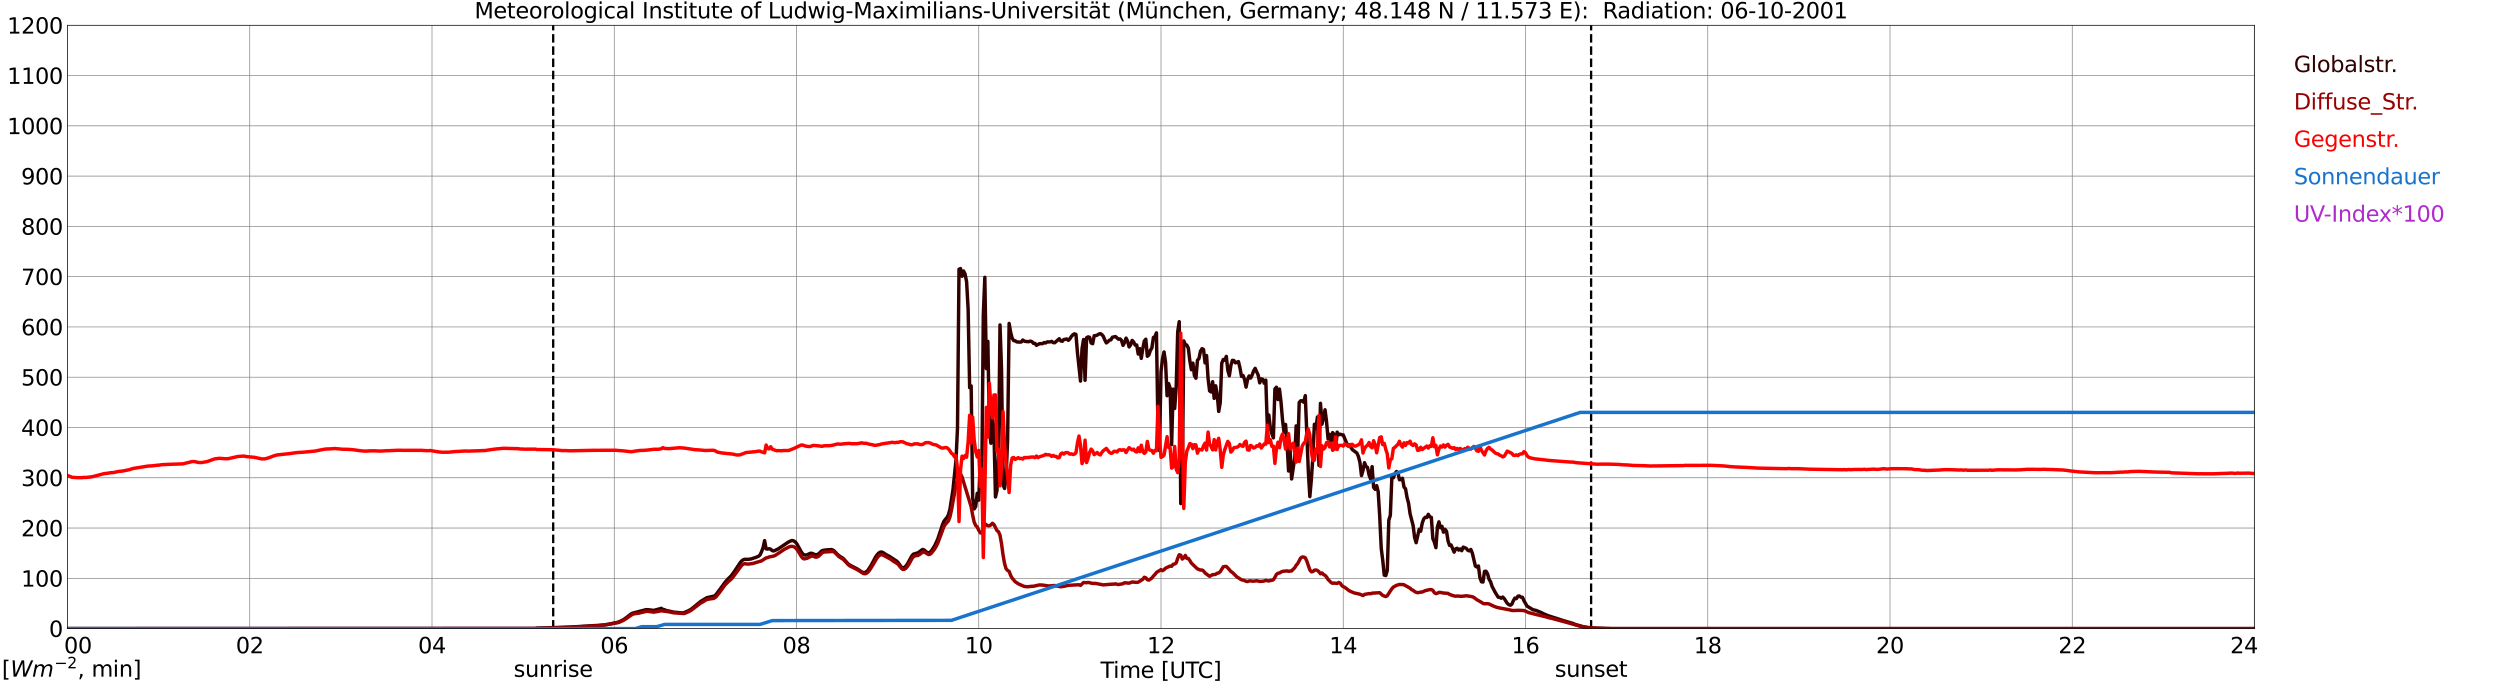 <?xml version="1.0" encoding="utf-8" standalone="no"?>
<!DOCTYPE svg PUBLIC "-//W3C//DTD SVG 1.1//EN"
  "http://www.w3.org/Graphics/SVG/1.1/DTD/svg11.dtd">
<svg xmlns:xlink="http://www.w3.org/1999/xlink" width="1085.4pt" height="296.64pt" viewBox="0 0 1085.4 296.64" xmlns="http://www.w3.org/2000/svg" version="1.1">
 <defs>
  <style type="text/css">*{stroke-linejoin: round; stroke-linecap: butt}</style>
 </defs>
 <g id="figure_1">
  <g id="patch_1">
   <path d="M 0 296.64 
L 1085.4 296.64 
L 1085.4 0 
L 0 0 
z
" style="fill: #ffffff"/>
  </g>
  <g id="axes_1">
   <g id="patch_2">
    <path d="M 29.306 272.909 
L 978.814 272.909 
L 978.814 10.976 
L 29.306 10.976 
z
" style="fill: #ffffff"/>
   </g>
   <g id="patch_3">
    <path d="M 978.814 272.909 
L 978.814 272.909 
L 978.814 10.976 
L 978.814 10.976 
z
" clip-path="url(#pa640efd413)" style="fill: #d3d3d3; opacity: 0.25; stroke: #d3d3d3; stroke-linejoin: miter"/>
   </g>
   <g id="matplotlib.axis_1">
    <g id="xtick_1">
     <g id="line2d_1">
      <path d="M 29.306 272.909 
L 29.306 10.976 
" clip-path="url(#pa640efd413)" style="fill: none; stroke: #808080; stroke-width: 0.3; stroke-linecap: square"/>
     </g>
     <g id="line2d_2"/>
     <g id="text_1">
      <!--    00 -->
      <g transform="translate(18.733 283.627) scale(0.095 -0.095)">
       <defs>
        <path id="DejaVuSans-20" transform="scale(0.016)"/>
        <path id="DejaVuSans-30" d="M 2034 4250 
Q 1547 4250 1301 3770 
Q 1056 3291 1056 2328 
Q 1056 1369 1301 889 
Q 1547 409 2034 409 
Q 2525 409 2770 889 
Q 3016 1369 3016 2328 
Q 3016 3291 2770 3770 
Q 2525 4250 2034 4250 
z
M 2034 4750 
Q 2819 4750 3233 4129 
Q 3647 3509 3647 2328 
Q 3647 1150 3233 529 
Q 2819 -91 2034 -91 
Q 1250 -91 836 529 
Q 422 1150 422 2328 
Q 422 3509 836 4129 
Q 1250 4750 2034 4750 
z
" transform="scale(0.016)"/>
       </defs>
       <use xlink:href="#DejaVuSans-20"/>
       <use xlink:href="#DejaVuSans-20" transform="translate(31.787 0)"/>
       <use xlink:href="#DejaVuSans-20" transform="translate(63.574 0)"/>
       <use xlink:href="#DejaVuSans-30" transform="translate(95.361 0)"/>
       <use xlink:href="#DejaVuSans-30" transform="translate(158.984 0)"/>
      </g>
     </g>
    </g>
    <g id="xtick_2">
     <g id="line2d_3">
      <path d="M 108.431 272.909 
L 108.431 10.976 
" clip-path="url(#pa640efd413)" style="fill: none; stroke: #808080; stroke-width: 0.3; stroke-linecap: square"/>
     </g>
     <g id="line2d_4"/>
     <g id="text_2">
      <!-- 02 -->
      <g transform="translate(102.387 283.627) scale(0.095 -0.095)">
       <defs>
        <path id="DejaVuSans-32" d="M 1228 531 
L 3431 531 
L 3431 0 
L 469 0 
L 469 531 
Q 828 903 1448 1529 
Q 2069 2156 2228 2338 
Q 2531 2678 2651 2914 
Q 2772 3150 2772 3378 
Q 2772 3750 2511 3984 
Q 2250 4219 1831 4219 
Q 1534 4219 1204 4116 
Q 875 4013 500 3803 
L 500 4441 
Q 881 4594 1212 4672 
Q 1544 4750 1819 4750 
Q 2544 4750 2975 4387 
Q 3406 4025 3406 3419 
Q 3406 3131 3298 2873 
Q 3191 2616 2906 2266 
Q 2828 2175 2409 1742 
Q 1991 1309 1228 531 
z
" transform="scale(0.016)"/>
       </defs>
       <use xlink:href="#DejaVuSans-30"/>
       <use xlink:href="#DejaVuSans-32" transform="translate(63.623 0)"/>
      </g>
     </g>
    </g>
    <g id="xtick_3">
     <g id="line2d_5">
      <path d="M 187.557 272.909 
L 187.557 10.976 
" clip-path="url(#pa640efd413)" style="fill: none; stroke: #808080; stroke-width: 0.3; stroke-linecap: square"/>
     </g>
     <g id="line2d_6"/>
     <g id="text_3">
      <!-- 04 -->
      <g transform="translate(181.513 283.627) scale(0.095 -0.095)">
       <defs>
        <path id="DejaVuSans-34" d="M 2419 4116 
L 825 1625 
L 2419 1625 
L 2419 4116 
z
M 2253 4666 
L 3047 4666 
L 3047 1625 
L 3713 1625 
L 3713 1100 
L 3047 1100 
L 3047 0 
L 2419 0 
L 2419 1100 
L 313 1100 
L 313 1709 
L 2253 4666 
z
" transform="scale(0.016)"/>
       </defs>
       <use xlink:href="#DejaVuSans-30"/>
       <use xlink:href="#DejaVuSans-34" transform="translate(63.623 0)"/>
      </g>
     </g>
    </g>
    <g id="xtick_4">
     <g id="line2d_7">
      <path d="M 266.683 272.909 
L 266.683 10.976 
" clip-path="url(#pa640efd413)" style="fill: none; stroke: #808080; stroke-width: 0.3; stroke-linecap: square"/>
     </g>
     <g id="line2d_8"/>
     <g id="text_4">
      <!-- 06 -->
      <g transform="translate(260.638 283.627) scale(0.095 -0.095)">
       <defs>
        <path id="DejaVuSans-36" d="M 2113 2584 
Q 1688 2584 1439 2293 
Q 1191 2003 1191 1497 
Q 1191 994 1439 701 
Q 1688 409 2113 409 
Q 2538 409 2786 701 
Q 3034 994 3034 1497 
Q 3034 2003 2786 2293 
Q 2538 2584 2113 2584 
z
M 3366 4563 
L 3366 3988 
Q 3128 4100 2886 4159 
Q 2644 4219 2406 4219 
Q 1781 4219 1451 3797 
Q 1122 3375 1075 2522 
Q 1259 2794 1537 2939 
Q 1816 3084 2150 3084 
Q 2853 3084 3261 2657 
Q 3669 2231 3669 1497 
Q 3669 778 3244 343 
Q 2819 -91 2113 -91 
Q 1303 -91 875 529 
Q 447 1150 447 2328 
Q 447 3434 972 4092 
Q 1497 4750 2381 4750 
Q 2619 4750 2861 4703 
Q 3103 4656 3366 4563 
z
" transform="scale(0.016)"/>
       </defs>
       <use xlink:href="#DejaVuSans-30"/>
       <use xlink:href="#DejaVuSans-36" transform="translate(63.623 0)"/>
      </g>
     </g>
    </g>
    <g id="xtick_5">
     <g id="line2d_9">
      <path d="M 345.808 272.909 
L 345.808 10.976 
" clip-path="url(#pa640efd413)" style="fill: none; stroke: #808080; stroke-width: 0.3; stroke-linecap: square"/>
     </g>
     <g id="line2d_10"/>
     <g id="text_5">
      <!-- 08 -->
      <g transform="translate(339.764 283.627) scale(0.095 -0.095)">
       <defs>
        <path id="DejaVuSans-38" d="M 2034 2216 
Q 1584 2216 1326 1975 
Q 1069 1734 1069 1313 
Q 1069 891 1326 650 
Q 1584 409 2034 409 
Q 2484 409 2743 651 
Q 3003 894 3003 1313 
Q 3003 1734 2745 1975 
Q 2488 2216 2034 2216 
z
M 1403 2484 
Q 997 2584 770 2862 
Q 544 3141 544 3541 
Q 544 4100 942 4425 
Q 1341 4750 2034 4750 
Q 2731 4750 3128 4425 
Q 3525 4100 3525 3541 
Q 3525 3141 3298 2862 
Q 3072 2584 2669 2484 
Q 3125 2378 3379 2068 
Q 3634 1759 3634 1313 
Q 3634 634 3220 271 
Q 2806 -91 2034 -91 
Q 1263 -91 848 271 
Q 434 634 434 1313 
Q 434 1759 690 2068 
Q 947 2378 1403 2484 
z
M 1172 3481 
Q 1172 3119 1398 2916 
Q 1625 2713 2034 2713 
Q 2441 2713 2670 2916 
Q 2900 3119 2900 3481 
Q 2900 3844 2670 4047 
Q 2441 4250 2034 4250 
Q 1625 4250 1398 4047 
Q 1172 3844 1172 3481 
z
" transform="scale(0.016)"/>
       </defs>
       <use xlink:href="#DejaVuSans-30"/>
       <use xlink:href="#DejaVuSans-38" transform="translate(63.623 0)"/>
      </g>
     </g>
    </g>
    <g id="xtick_6">
     <g id="line2d_11">
      <path d="M 424.934 272.909 
L 424.934 10.976 
" clip-path="url(#pa640efd413)" style="fill: none; stroke: #808080; stroke-width: 0.3; stroke-linecap: square"/>
     </g>
     <g id="line2d_12"/>
     <g id="text_6">
      <!-- 10 -->
      <g transform="translate(418.89 283.627) scale(0.095 -0.095)">
       <defs>
        <path id="DejaVuSans-31" d="M 794 531 
L 1825 531 
L 1825 4091 
L 703 3866 
L 703 4441 
L 1819 4666 
L 2450 4666 
L 2450 531 
L 3481 531 
L 3481 0 
L 794 0 
L 794 531 
z
" transform="scale(0.016)"/>
       </defs>
       <use xlink:href="#DejaVuSans-31"/>
       <use xlink:href="#DejaVuSans-30" transform="translate(63.623 0)"/>
      </g>
     </g>
    </g>
    <g id="xtick_7">
     <g id="line2d_13">
      <path d="M 504.06 272.909 
L 504.06 10.976 
" clip-path="url(#pa640efd413)" style="fill: none; stroke: #808080; stroke-width: 0.3; stroke-linecap: square"/>
     </g>
     <g id="line2d_14"/>
     <g id="text_7">
      <!-- 12 -->
      <g transform="translate(498.015 283.627) scale(0.095 -0.095)">
       <use xlink:href="#DejaVuSans-31"/>
       <use xlink:href="#DejaVuSans-32" transform="translate(63.623 0)"/>
      </g>
     </g>
    </g>
    <g id="xtick_8">
     <g id="line2d_15">
      <path d="M 583.185 272.909 
L 583.185 10.976 
" clip-path="url(#pa640efd413)" style="fill: none; stroke: #808080; stroke-width: 0.3; stroke-linecap: square"/>
     </g>
     <g id="line2d_16"/>
     <g id="text_8">
      <!-- 14 -->
      <g transform="translate(577.141 283.627) scale(0.095 -0.095)">
       <use xlink:href="#DejaVuSans-31"/>
       <use xlink:href="#DejaVuSans-34" transform="translate(63.623 0)"/>
      </g>
     </g>
    </g>
    <g id="xtick_9">
     <g id="line2d_17">
      <path d="M 662.311 272.909 
L 662.311 10.976 
" clip-path="url(#pa640efd413)" style="fill: none; stroke: #808080; stroke-width: 0.3; stroke-linecap: square"/>
     </g>
     <g id="line2d_18"/>
     <g id="text_9">
      <!-- 16 -->
      <g transform="translate(656.267 283.627) scale(0.095 -0.095)">
       <use xlink:href="#DejaVuSans-31"/>
       <use xlink:href="#DejaVuSans-36" transform="translate(63.623 0)"/>
      </g>
     </g>
    </g>
    <g id="xtick_10">
     <g id="line2d_19">
      <path d="M 741.437 272.909 
L 741.437 10.976 
" clip-path="url(#pa640efd413)" style="fill: none; stroke: #808080; stroke-width: 0.3; stroke-linecap: square"/>
     </g>
     <g id="line2d_20"/>
     <g id="text_10">
      <!-- 18 -->
      <g transform="translate(735.392 283.627) scale(0.095 -0.095)">
       <use xlink:href="#DejaVuSans-31"/>
       <use xlink:href="#DejaVuSans-38" transform="translate(63.623 0)"/>
      </g>
     </g>
    </g>
    <g id="xtick_11">
     <g id="line2d_21">
      <path d="M 820.562 272.909 
L 820.562 10.976 
" clip-path="url(#pa640efd413)" style="fill: none; stroke: #808080; stroke-width: 0.3; stroke-linecap: square"/>
     </g>
     <g id="line2d_22"/>
     <g id="text_11">
      <!-- 20 -->
      <g transform="translate(814.518 283.627) scale(0.095 -0.095)">
       <use xlink:href="#DejaVuSans-32"/>
       <use xlink:href="#DejaVuSans-30" transform="translate(63.623 0)"/>
      </g>
     </g>
    </g>
    <g id="xtick_12">
     <g id="line2d_23">
      <path d="M 899.688 272.909 
L 899.688 10.976 
" clip-path="url(#pa640efd413)" style="fill: none; stroke: #808080; stroke-width: 0.3; stroke-linecap: square"/>
     </g>
     <g id="line2d_24"/>
     <g id="text_12">
      <!-- 22 -->
      <g transform="translate(893.644 283.627) scale(0.095 -0.095)">
       <use xlink:href="#DejaVuSans-32"/>
       <use xlink:href="#DejaVuSans-32" transform="translate(63.623 0)"/>
      </g>
     </g>
    </g>
    <g id="xtick_13">
     <g id="line2d_25">
      <path d="M 978.814 272.909 
L 978.814 10.976 
" clip-path="url(#pa640efd413)" style="fill: none; stroke: #808080; stroke-width: 0.3; stroke-linecap: square"/>
     </g>
     <g id="line2d_26"/>
     <g id="text_13">
      <!-- 24    -->
      <g transform="translate(968.241 283.627) scale(0.095 -0.095)">
       <use xlink:href="#DejaVuSans-32"/>
       <use xlink:href="#DejaVuSans-34" transform="translate(63.623 0)"/>
       <use xlink:href="#DejaVuSans-20" transform="translate(127.246 0)"/>
       <use xlink:href="#DejaVuSans-20" transform="translate(159.033 0)"/>
       <use xlink:href="#DejaVuSans-20" transform="translate(190.82 0)"/>
      </g>
     </g>
    </g>
    <g id="text_14">
     <!-- Time [UTC] -->
     <g transform="translate(477.806 294.322) scale(0.095 -0.095)">
      <defs>
       <path id="DejaVuSans-54" d="M -19 4666 
L 3928 4666 
L 3928 4134 
L 2272 4134 
L 2272 0 
L 1638 0 
L 1638 4134 
L -19 4134 
L -19 4666 
z
" transform="scale(0.016)"/>
       <path id="DejaVuSans-69" d="M 603 3500 
L 1178 3500 
L 1178 0 
L 603 0 
L 603 3500 
z
M 603 4863 
L 1178 4863 
L 1178 4134 
L 603 4134 
L 603 4863 
z
" transform="scale(0.016)"/>
       <path id="DejaVuSans-6d" d="M 3328 2828 
Q 3544 3216 3844 3400 
Q 4144 3584 4550 3584 
Q 5097 3584 5394 3201 
Q 5691 2819 5691 2113 
L 5691 0 
L 5113 0 
L 5113 2094 
Q 5113 2597 4934 2840 
Q 4756 3084 4391 3084 
Q 3944 3084 3684 2787 
Q 3425 2491 3425 1978 
L 3425 0 
L 2847 0 
L 2847 2094 
Q 2847 2600 2669 2842 
Q 2491 3084 2119 3084 
Q 1678 3084 1418 2786 
Q 1159 2488 1159 1978 
L 1159 0 
L 581 0 
L 581 3500 
L 1159 3500 
L 1159 2956 
Q 1356 3278 1631 3431 
Q 1906 3584 2284 3584 
Q 2666 3584 2933 3390 
Q 3200 3197 3328 2828 
z
" transform="scale(0.016)"/>
       <path id="DejaVuSans-65" d="M 3597 1894 
L 3597 1613 
L 953 1613 
Q 991 1019 1311 708 
Q 1631 397 2203 397 
Q 2534 397 2845 478 
Q 3156 559 3463 722 
L 3463 178 
Q 3153 47 2828 -22 
Q 2503 -91 2169 -91 
Q 1331 -91 842 396 
Q 353 884 353 1716 
Q 353 2575 817 3079 
Q 1281 3584 2069 3584 
Q 2775 3584 3186 3129 
Q 3597 2675 3597 1894 
z
M 3022 2063 
Q 3016 2534 2758 2815 
Q 2500 3097 2075 3097 
Q 1594 3097 1305 2825 
Q 1016 2553 972 2059 
L 3022 2063 
z
" transform="scale(0.016)"/>
       <path id="DejaVuSans-5b" d="M 550 4863 
L 1875 4863 
L 1875 4416 
L 1125 4416 
L 1125 -397 
L 1875 -397 
L 1875 -844 
L 550 -844 
L 550 4863 
z
" transform="scale(0.016)"/>
       <path id="DejaVuSans-55" d="M 556 4666 
L 1191 4666 
L 1191 1831 
Q 1191 1081 1462 751 
Q 1734 422 2344 422 
Q 2950 422 3222 751 
Q 3494 1081 3494 1831 
L 3494 4666 
L 4128 4666 
L 4128 1753 
Q 4128 841 3676 375 
Q 3225 -91 2344 -91 
Q 1459 -91 1007 375 
Q 556 841 556 1753 
L 556 4666 
z
" transform="scale(0.016)"/>
       <path id="DejaVuSans-43" d="M 4122 4306 
L 4122 3641 
Q 3803 3938 3442 4084 
Q 3081 4231 2675 4231 
Q 1875 4231 1450 3742 
Q 1025 3253 1025 2328 
Q 1025 1406 1450 917 
Q 1875 428 2675 428 
Q 3081 428 3442 575 
Q 3803 722 4122 1019 
L 4122 359 
Q 3791 134 3420 21 
Q 3050 -91 2638 -91 
Q 1578 -91 968 557 
Q 359 1206 359 2328 
Q 359 3453 968 4101 
Q 1578 4750 2638 4750 
Q 3056 4750 3426 4639 
Q 3797 4528 4122 4306 
z
" transform="scale(0.016)"/>
       <path id="DejaVuSans-5d" d="M 1947 4863 
L 1947 -844 
L 622 -844 
L 622 -397 
L 1369 -397 
L 1369 4416 
L 622 4416 
L 622 4863 
L 1947 4863 
z
" transform="scale(0.016)"/>
      </defs>
      <use xlink:href="#DejaVuSans-54"/>
      <use xlink:href="#DejaVuSans-69" transform="translate(57.959 0)"/>
      <use xlink:href="#DejaVuSans-6d" transform="translate(85.742 0)"/>
      <use xlink:href="#DejaVuSans-65" transform="translate(183.154 0)"/>
      <use xlink:href="#DejaVuSans-20" transform="translate(244.678 0)"/>
      <use xlink:href="#DejaVuSans-5b" transform="translate(276.465 0)"/>
      <use xlink:href="#DejaVuSans-55" transform="translate(315.479 0)"/>
      <use xlink:href="#DejaVuSans-54" transform="translate(388.672 0)"/>
      <use xlink:href="#DejaVuSans-43" transform="translate(443.881 0)"/>
      <use xlink:href="#DejaVuSans-5d" transform="translate(513.705 0)"/>
     </g>
    </g>
   </g>
   <g id="matplotlib.axis_2">
    <g id="ytick_1">
     <g id="line2d_27">
      <path d="M 29.306 272.909 
L 978.814 272.909 
" clip-path="url(#pa640efd413)" style="fill: none; stroke: #808080; stroke-width: 0.3; stroke-linecap: square"/>
     </g>
     <g id="line2d_28"/>
     <g id="text_15">
      <!-- 0 -->
      <g transform="translate(21.261 276.518) scale(0.095 -0.095)">
       <use xlink:href="#DejaVuSans-30"/>
      </g>
     </g>
    </g>
    <g id="ytick_2">
     <g id="line2d_29">
      <path d="M 29.306 251.081 
L 978.814 251.081 
" clip-path="url(#pa640efd413)" style="fill: none; stroke: #808080; stroke-width: 0.3; stroke-linecap: square"/>
     </g>
     <g id="line2d_30"/>
     <g id="text_16">
      <!-- 100 -->
      <g transform="translate(9.173 254.69) scale(0.095 -0.095)">
       <use xlink:href="#DejaVuSans-31"/>
       <use xlink:href="#DejaVuSans-30" transform="translate(63.623 0)"/>
       <use xlink:href="#DejaVuSans-30" transform="translate(127.246 0)"/>
      </g>
     </g>
    </g>
    <g id="ytick_3">
     <g id="line2d_31">
      <path d="M 29.306 229.253 
L 978.814 229.253 
" clip-path="url(#pa640efd413)" style="fill: none; stroke: #808080; stroke-width: 0.3; stroke-linecap: square"/>
     </g>
     <g id="line2d_32"/>
     <g id="text_17">
      <!-- 200 -->
      <g transform="translate(9.173 232.863) scale(0.095 -0.095)">
       <use xlink:href="#DejaVuSans-32"/>
       <use xlink:href="#DejaVuSans-30" transform="translate(63.623 0)"/>
       <use xlink:href="#DejaVuSans-30" transform="translate(127.246 0)"/>
      </g>
     </g>
    </g>
    <g id="ytick_4">
     <g id="line2d_33">
      <path d="M 29.306 207.426 
L 978.814 207.426 
" clip-path="url(#pa640efd413)" style="fill: none; stroke: #808080; stroke-width: 0.3; stroke-linecap: square"/>
     </g>
     <g id="line2d_34"/>
     <g id="text_18">
      <!-- 300 -->
      <g transform="translate(9.173 211.035) scale(0.095 -0.095)">
       <defs>
        <path id="DejaVuSans-33" d="M 2597 2516 
Q 3050 2419 3304 2112 
Q 3559 1806 3559 1356 
Q 3559 666 3084 287 
Q 2609 -91 1734 -91 
Q 1441 -91 1130 -33 
Q 819 25 488 141 
L 488 750 
Q 750 597 1062 519 
Q 1375 441 1716 441 
Q 2309 441 2620 675 
Q 2931 909 2931 1356 
Q 2931 1769 2642 2001 
Q 2353 2234 1838 2234 
L 1294 2234 
L 1294 2753 
L 1863 2753 
Q 2328 2753 2575 2939 
Q 2822 3125 2822 3475 
Q 2822 3834 2567 4026 
Q 2313 4219 1838 4219 
Q 1578 4219 1281 4162 
Q 984 4106 628 3988 
L 628 4550 
Q 988 4650 1302 4700 
Q 1616 4750 1894 4750 
Q 2613 4750 3031 4423 
Q 3450 4097 3450 3541 
Q 3450 3153 3228 2886 
Q 3006 2619 2597 2516 
z
" transform="scale(0.016)"/>
       </defs>
       <use xlink:href="#DejaVuSans-33"/>
       <use xlink:href="#DejaVuSans-30" transform="translate(63.623 0)"/>
       <use xlink:href="#DejaVuSans-30" transform="translate(127.246 0)"/>
      </g>
     </g>
    </g>
    <g id="ytick_5">
     <g id="line2d_35">
      <path d="M 29.306 185.598 
L 978.814 185.598 
" clip-path="url(#pa640efd413)" style="fill: none; stroke: #808080; stroke-width: 0.3; stroke-linecap: square"/>
     </g>
     <g id="line2d_36"/>
     <g id="text_19">
      <!-- 400 -->
      <g transform="translate(9.173 189.207) scale(0.095 -0.095)">
       <use xlink:href="#DejaVuSans-34"/>
       <use xlink:href="#DejaVuSans-30" transform="translate(63.623 0)"/>
       <use xlink:href="#DejaVuSans-30" transform="translate(127.246 0)"/>
      </g>
     </g>
    </g>
    <g id="ytick_6">
     <g id="line2d_37">
      <path d="M 29.306 163.77 
L 978.814 163.77 
" clip-path="url(#pa640efd413)" style="fill: none; stroke: #808080; stroke-width: 0.3; stroke-linecap: square"/>
     </g>
     <g id="line2d_38"/>
     <g id="text_20">
      <!-- 500 -->
      <g transform="translate(9.173 167.379) scale(0.095 -0.095)">
       <defs>
        <path id="DejaVuSans-35" d="M 691 4666 
L 3169 4666 
L 3169 4134 
L 1269 4134 
L 1269 2991 
Q 1406 3038 1543 3061 
Q 1681 3084 1819 3084 
Q 2600 3084 3056 2656 
Q 3513 2228 3513 1497 
Q 3513 744 3044 326 
Q 2575 -91 1722 -91 
Q 1428 -91 1123 -41 
Q 819 9 494 109 
L 494 744 
Q 775 591 1075 516 
Q 1375 441 1709 441 
Q 2250 441 2565 725 
Q 2881 1009 2881 1497 
Q 2881 1984 2565 2268 
Q 2250 2553 1709 2553 
Q 1456 2553 1204 2497 
Q 953 2441 691 2322 
L 691 4666 
z
" transform="scale(0.016)"/>
       </defs>
       <use xlink:href="#DejaVuSans-35"/>
       <use xlink:href="#DejaVuSans-30" transform="translate(63.623 0)"/>
       <use xlink:href="#DejaVuSans-30" transform="translate(127.246 0)"/>
      </g>
     </g>
    </g>
    <g id="ytick_7">
     <g id="line2d_39">
      <path d="M 29.306 141.942 
L 978.814 141.942 
" clip-path="url(#pa640efd413)" style="fill: none; stroke: #808080; stroke-width: 0.3; stroke-linecap: square"/>
     </g>
     <g id="line2d_40"/>
     <g id="text_21">
      <!-- 600 -->
      <g transform="translate(9.173 145.551) scale(0.095 -0.095)">
       <use xlink:href="#DejaVuSans-36"/>
       <use xlink:href="#DejaVuSans-30" transform="translate(63.623 0)"/>
       <use xlink:href="#DejaVuSans-30" transform="translate(127.246 0)"/>
      </g>
     </g>
    </g>
    <g id="ytick_8">
     <g id="line2d_41">
      <path d="M 29.306 120.114 
L 978.814 120.114 
" clip-path="url(#pa640efd413)" style="fill: none; stroke: #808080; stroke-width: 0.3; stroke-linecap: square"/>
     </g>
     <g id="line2d_42"/>
     <g id="text_22">
      <!-- 700 -->
      <g transform="translate(9.173 123.724) scale(0.095 -0.095)">
       <defs>
        <path id="DejaVuSans-37" d="M 525 4666 
L 3525 4666 
L 3525 4397 
L 1831 0 
L 1172 0 
L 2766 4134 
L 525 4134 
L 525 4666 
z
" transform="scale(0.016)"/>
       </defs>
       <use xlink:href="#DejaVuSans-37"/>
       <use xlink:href="#DejaVuSans-30" transform="translate(63.623 0)"/>
       <use xlink:href="#DejaVuSans-30" transform="translate(127.246 0)"/>
      </g>
     </g>
    </g>
    <g id="ytick_9">
     <g id="line2d_43">
      <path d="M 29.306 98.287 
L 978.814 98.287 
" clip-path="url(#pa640efd413)" style="fill: none; stroke: #808080; stroke-width: 0.3; stroke-linecap: square"/>
     </g>
     <g id="line2d_44"/>
     <g id="text_23">
      <!-- 800 -->
      <g transform="translate(9.173 101.896) scale(0.095 -0.095)">
       <use xlink:href="#DejaVuSans-38"/>
       <use xlink:href="#DejaVuSans-30" transform="translate(63.623 0)"/>
       <use xlink:href="#DejaVuSans-30" transform="translate(127.246 0)"/>
      </g>
     </g>
    </g>
    <g id="ytick_10">
     <g id="line2d_45">
      <path d="M 29.306 76.459 
L 978.814 76.459 
" clip-path="url(#pa640efd413)" style="fill: none; stroke: #808080; stroke-width: 0.3; stroke-linecap: square"/>
     </g>
     <g id="line2d_46"/>
     <g id="text_24">
      <!-- 900 -->
      <g transform="translate(9.173 80.068) scale(0.095 -0.095)">
       <defs>
        <path id="DejaVuSans-39" d="M 703 97 
L 703 672 
Q 941 559 1184 500 
Q 1428 441 1663 441 
Q 2288 441 2617 861 
Q 2947 1281 2994 2138 
Q 2813 1869 2534 1725 
Q 2256 1581 1919 1581 
Q 1219 1581 811 2004 
Q 403 2428 403 3163 
Q 403 3881 828 4315 
Q 1253 4750 1959 4750 
Q 2769 4750 3195 4129 
Q 3622 3509 3622 2328 
Q 3622 1225 3098 567 
Q 2575 -91 1691 -91 
Q 1453 -91 1209 -44 
Q 966 3 703 97 
z
M 1959 2075 
Q 2384 2075 2632 2365 
Q 2881 2656 2881 3163 
Q 2881 3666 2632 3958 
Q 2384 4250 1959 4250 
Q 1534 4250 1286 3958 
Q 1038 3666 1038 3163 
Q 1038 2656 1286 2365 
Q 1534 2075 1959 2075 
z
" transform="scale(0.016)"/>
       </defs>
       <use xlink:href="#DejaVuSans-39"/>
       <use xlink:href="#DejaVuSans-30" transform="translate(63.623 0)"/>
       <use xlink:href="#DejaVuSans-30" transform="translate(127.246 0)"/>
      </g>
     </g>
    </g>
    <g id="ytick_11">
     <g id="line2d_47">
      <path d="M 29.306 54.631 
L 978.814 54.631 
" clip-path="url(#pa640efd413)" style="fill: none; stroke: #808080; stroke-width: 0.3; stroke-linecap: square"/>
     </g>
     <g id="line2d_48"/>
     <g id="text_25">
      <!-- 1000 -->
      <g transform="translate(3.128 58.24) scale(0.095 -0.095)">
       <use xlink:href="#DejaVuSans-31"/>
       <use xlink:href="#DejaVuSans-30" transform="translate(63.623 0)"/>
       <use xlink:href="#DejaVuSans-30" transform="translate(127.246 0)"/>
       <use xlink:href="#DejaVuSans-30" transform="translate(190.869 0)"/>
      </g>
     </g>
    </g>
    <g id="ytick_12">
     <g id="line2d_49">
      <path d="M 29.306 32.803 
L 978.814 32.803 
" clip-path="url(#pa640efd413)" style="fill: none; stroke: #808080; stroke-width: 0.3; stroke-linecap: square"/>
     </g>
     <g id="line2d_50"/>
     <g id="text_26">
      <!-- 1100 -->
      <g transform="translate(3.128 36.413) scale(0.095 -0.095)">
       <use xlink:href="#DejaVuSans-31"/>
       <use xlink:href="#DejaVuSans-31" transform="translate(63.623 0)"/>
       <use xlink:href="#DejaVuSans-30" transform="translate(127.246 0)"/>
       <use xlink:href="#DejaVuSans-30" transform="translate(190.869 0)"/>
      </g>
     </g>
    </g>
    <g id="ytick_13">
     <g id="line2d_51">
      <path d="M 29.306 10.976 
L 978.814 10.976 
" clip-path="url(#pa640efd413)" style="fill: none; stroke: #808080; stroke-width: 0.3; stroke-linecap: square"/>
     </g>
     <g id="line2d_52"/>
     <g id="text_27">
      <!-- 1200 -->
      <g transform="translate(3.128 14.585) scale(0.095 -0.095)">
       <use xlink:href="#DejaVuSans-31"/>
       <use xlink:href="#DejaVuSans-32" transform="translate(63.623 0)"/>
       <use xlink:href="#DejaVuSans-30" transform="translate(127.246 0)"/>
       <use xlink:href="#DejaVuSans-30" transform="translate(190.869 0)"/>
      </g>
     </g>
    </g>
   </g>
   <g id="line2d_53">
    <path d="M 240.176 272.909 
L 240.176 10.976 
" clip-path="url(#pa640efd413)" style="fill: none; stroke-dasharray: 3.7,1.6; stroke-dashoffset: 0; stroke: #000000"/>
   </g>
   <g id="line2d_54">
    <path d="M 690.796 272.909 
L 690.796 10.976 
" clip-path="url(#pa640efd413)" style="fill: none; stroke-dasharray: 3.7,1.6; stroke-dashoffset: 0; stroke: #000000"/>
   </g>
   <g id="line2d_55">
    <path d="M 29.306 272.909 
L 232.395 272.909 
L 233.054 272.695 
L 247.561 272.25 
L 262.067 271.374 
L 264.045 271.091 
L 266.683 270.49 
L 268.002 270.237 
L 269.32 269.731 
L 270.639 269.058 
L 271.958 268.129 
L 273.936 266.583 
L 274.595 266.23 
L 280.53 264.684 
L 281.849 264.752 
L 283.827 265.016 
L 285.145 264.669 
L 287.124 264.106 
L 287.783 264.603 
L 288.442 264.684 
L 289.102 265.018 
L 290.42 265.291 
L 292.399 265.751 
L 296.355 266.112 
L 297.014 265.957 
L 298.992 265.116 
L 300.311 264.306 
L 304.267 261.078 
L 306.905 259.485 
L 310.202 258.769 
L 310.861 258.155 
L 312.839 255.492 
L 314.818 252.779 
L 316.136 251.293 
L 317.455 250.011 
L 318.774 248.202 
L 321.411 244.225 
L 322.071 243.481 
L 322.73 243.003 
L 323.39 242.837 
L 324.708 242.854 
L 326.027 242.688 
L 328.005 242.051 
L 329.324 241.516 
L 329.983 240.914 
L 330.643 239.504 
L 331.302 237.755 
L 331.961 234.719 
L 332.621 238.292 
L 333.28 238.395 
L 333.94 238.222 
L 334.599 238.443 
L 335.258 239.069 
L 335.918 239.22 
L 337.236 238.626 
L 337.896 238.297 
L 342.512 235.195 
L 343.83 234.664 
L 344.49 234.78 
L 345.149 235.166 
L 345.808 235.882 
L 347.127 238.218 
L 347.787 239.445 
L 348.446 240.407 
L 349.105 240.896 
L 349.765 240.986 
L 350.424 240.863 
L 351.743 240.241 
L 352.402 240.191 
L 353.721 240.748 
L 354.38 240.846 
L 355.04 240.693 
L 355.699 240.206 
L 356.359 239.512 
L 357.018 239.021 
L 358.337 238.792 
L 360.974 238.589 
L 361.634 238.829 
L 362.293 239.301 
L 363.612 240.75 
L 364.93 241.737 
L 365.59 242.092 
L 366.249 242.605 
L 368.227 244.823 
L 369.546 245.657 
L 372.184 246.982 
L 374.162 248.318 
L 374.821 248.584 
L 375.481 248.573 
L 376.14 248.23 
L 376.799 247.617 
L 378.118 245.613 
L 380.096 241.926 
L 380.756 240.927 
L 381.415 240.204 
L 382.074 239.755 
L 382.734 239.656 
L 383.393 239.912 
L 384.712 240.798 
L 386.031 241.483 
L 388.009 242.78 
L 389.328 243.633 
L 389.987 244.343 
L 391.306 246.168 
L 391.965 246.545 
L 392.624 246.379 
L 393.284 245.788 
L 393.943 244.902 
L 395.262 242.472 
L 395.921 241.296 
L 396.581 240.578 
L 397.899 240.185 
L 398.559 240.001 
L 400.537 238.543 
L 401.196 238.742 
L 402.515 239.888 
L 403.175 240.043 
L 403.834 239.715 
L 404.493 239.012 
L 405.812 236.924 
L 407.131 234.071 
L 408.45 230.067 
L 409.109 228.005 
L 409.768 226.42 
L 410.428 225.484 
L 411.087 224.755 
L 411.746 223.576 
L 412.406 221.19 
L 413.725 212.708 
L 415.043 199.886 
L 415.703 185.975 
L 416.362 116.919 
L 417.022 116.609 
L 417.681 119.942 
L 418.34 117.665 
L 419 118.984 
L 419.659 122.334 
L 420.318 134.097 
L 420.978 168.299 
L 421.637 167.535 
L 422.297 216.216 
L 422.956 220.948 
L 423.615 219.889 
L 424.275 214.183 
L 424.934 217.148 
L 425.593 199.945 
L 426.253 207.928 
L 426.912 136.813 
L 427.572 120.411 
L 428.231 160.031 
L 428.89 148.218 
L 429.55 185.916 
L 430.209 192.43 
L 430.869 180.684 
L 431.528 187.348 
L 432.187 215.77 
L 432.847 212.965 
L 433.506 196.378 
L 434.165 141.069 
L 434.825 160.515 
L 435.484 210.556 
L 436.144 212.079 
L 436.803 206.969 
L 437.462 190.994 
L 438.122 140.425 
L 438.781 144.306 
L 439.44 146.812 
L 440.1 147.884 
L 440.759 147.969 
L 441.419 148.438 
L 442.737 148.536 
L 443.397 148.475 
L 444.056 147.628 
L 444.716 148.104 
L 445.375 148.266 
L 446.694 148.349 
L 447.353 148.098 
L 448.012 148.318 
L 448.672 149.069 
L 449.331 149.071 
L 449.991 149.931 
L 451.309 149.213 
L 452.628 149.209 
L 453.287 148.737 
L 453.947 148.91 
L 454.606 148.445 
L 455.925 148.44 
L 456.584 148.211 
L 457.244 148.748 
L 457.903 148.805 
L 459.881 147.067 
L 460.541 148.019 
L 461.2 148.17 
L 461.859 147.414 
L 463.178 147.187 
L 463.838 147.764 
L 464.497 147.08 
L 465.156 146.079 
L 465.816 145.345 
L 466.475 144.935 
L 467.134 145.181 
L 467.794 153.166 
L 469.113 165.453 
L 469.772 151.398 
L 470.431 147.414 
L 471.091 165.106 
L 471.75 146.644 
L 472.409 146.269 
L 473.069 146.432 
L 473.728 148.912 
L 474.388 149.228 
L 475.047 145.756 
L 475.706 145.718 
L 476.366 145.496 
L 477.025 145.064 
L 477.685 144.843 
L 478.344 145.232 
L 479.003 145.996 
L 479.663 147.583 
L 480.322 148.875 
L 480.981 148.403 
L 481.641 147.698 
L 482.3 147.55 
L 482.96 146.41 
L 484.278 146.124 
L 485.597 147.268 
L 486.256 147.135 
L 486.916 147.801 
L 487.575 149.94 
L 488.235 148.742 
L 488.894 146.805 
L 489.553 148.115 
L 490.213 150.617 
L 490.872 149.748 
L 491.532 147.801 
L 492.191 148.486 
L 492.85 149.826 
L 493.51 149.783 
L 494.169 153.712 
L 494.828 151.376 
L 495.488 155.591 
L 496.147 151.446 
L 496.807 148.071 
L 497.466 147.27 
L 498.125 154.681 
L 498.785 154.109 
L 499.444 152.118 
L 500.103 151.06 
L 500.763 146.528 
L 501.422 146.146 
L 502.082 144.514 
L 502.741 185.713 
L 503.4 195.623 
L 504.06 161.38 
L 504.719 155.718 
L 505.379 152.81 
L 506.038 157.316 
L 506.697 171.805 
L 507.357 166.527 
L 508.016 168.483 
L 508.675 193.082 
L 509.335 168.939 
L 509.994 177.356 
L 510.654 168.212 
L 511.313 144.027 
L 511.972 139.666 
L 512.632 218.638 
L 513.291 209.975 
L 513.95 148.01 
L 514.61 149.58 
L 515.269 149.831 
L 515.929 151.169 
L 516.588 156.735 
L 517.247 160.518 
L 517.907 157.665 
L 518.566 163.019 
L 519.226 164.213 
L 519.885 156.41 
L 520.544 155.648 
L 521.204 152.489 
L 521.863 151.385 
L 522.522 151.732 
L 523.182 157.558 
L 523.841 154.38 
L 524.501 164.368 
L 525.16 169.709 
L 525.819 170.176 
L 526.479 165.724 
L 527.138 172.955 
L 527.797 167.496 
L 528.457 171.239 
L 529.116 178.633 
L 529.776 174.802 
L 530.435 157.693 
L 531.094 156.058 
L 531.754 156.41 
L 532.413 154.733 
L 533.073 160.81 
L 533.732 163.15 
L 534.391 158.673 
L 535.051 156.447 
L 535.71 156.519 
L 536.369 157.538 
L 537.688 156.988 
L 538.348 159.752 
L 539.007 163.405 
L 539.666 163.023 
L 540.326 164.737 
L 540.985 168.072 
L 541.644 164.835 
L 542.304 163.233 
L 542.963 164.15 
L 543.623 162.805 
L 544.282 161.013 
L 544.941 159.926 
L 546.26 162.895 
L 546.919 166.221 
L 547.579 164.471 
L 548.238 164.702 
L 548.898 166.394 
L 549.557 165.056 
L 550.216 184.873 
L 550.876 180.18 
L 551.535 185.783 
L 552.195 188.235 
L 552.854 190.092 
L 553.513 168.873 
L 554.173 168.114 
L 554.832 173.468 
L 555.491 168.913 
L 556.151 174.455 
L 556.81 182.243 
L 557.47 187.68 
L 558.129 184.279 
L 558.788 192.692 
L 559.448 204.496 
L 560.107 195.457 
L 560.766 207.941 
L 562.085 199.017 
L 562.745 184.915 
L 563.404 196.922 
L 564.063 174.745 
L 564.723 174.001 
L 565.382 174.016 
L 566.042 174.64 
L 566.701 171.785 
L 568.02 204.61 
L 568.679 215.602 
L 569.338 208.152 
L 569.998 198.336 
L 570.657 184.21 
L 571.317 185.906 
L 571.976 181.04 
L 572.635 202.025 
L 573.295 175.112 
L 573.954 184.144 
L 574.613 181.35 
L 575.273 177.906 
L 575.932 183.064 
L 576.592 190.603 
L 577.251 188.56 
L 577.91 191.862 
L 578.57 187.824 
L 579.229 188.569 
L 579.889 194.779 
L 580.548 187.619 
L 581.207 188.743 
L 581.867 188.516 
L 582.526 188.765 
L 583.185 188.841 
L 585.164 193.589 
L 585.823 193.109 
L 587.142 195.204 
L 589.12 196.71 
L 589.779 198.201 
L 590.439 200.827 
L 591.098 206.467 
L 591.757 204.197 
L 592.417 200.892 
L 593.076 202.497 
L 593.736 202.966 
L 594.395 206.242 
L 595.054 207.928 
L 595.714 202.597 
L 596.373 211.601 
L 597.032 212.439 
L 597.692 210.848 
L 598.351 213.45 
L 599.011 224.071 
L 599.67 238.004 
L 600.329 243.267 
L 600.989 249.695 
L 601.648 249.883 
L 602.307 247.656 
L 602.967 225.807 
L 603.626 223.761 
L 604.286 207.242 
L 604.945 207.439 
L 605.604 205.69 
L 606.264 204.725 
L 606.923 205.151 
L 607.582 208.286 
L 608.242 208.218 
L 608.901 207.639 
L 609.561 211.47 
L 610.22 212.206 
L 610.879 215.965 
L 611.539 218.475 
L 612.198 223.048 
L 613.517 228.201 
L 614.176 233.392 
L 614.836 235.61 
L 616.154 229.806 
L 616.814 230.622 
L 617.473 227.127 
L 618.133 225.276 
L 618.792 224.573 
L 619.451 224.672 
L 620.111 223.305 
L 620.77 224.394 
L 621.429 224.621 
L 622.089 233.848 
L 622.748 235.396 
L 623.408 237.766 
L 624.067 228.775 
L 624.726 226.564 
L 625.386 229.138 
L 626.045 228.533 
L 626.705 231.054 
L 627.364 229.814 
L 628.023 230.679 
L 628.683 234.856 
L 629.342 236.801 
L 630.001 236.605 
L 631.32 239.713 
L 631.98 238.307 
L 632.639 238.03 
L 633.298 238.818 
L 633.958 238.321 
L 634.617 239.089 
L 635.276 237.53 
L 636.595 238.089 
L 637.255 238.914 
L 637.914 239.172 
L 638.573 238.556 
L 639.233 240.178 
L 640.552 245.77 
L 641.211 246.189 
L 641.87 245.727 
L 642.53 250.823 
L 643.189 252.581 
L 643.848 252.692 
L 644.508 248.097 
L 645.167 248.008 
L 645.827 249.127 
L 646.486 251.478 
L 647.145 252.565 
L 647.805 254.608 
L 649.123 257.123 
L 650.442 259.262 
L 651.102 259.347 
L 651.761 259.716 
L 652.42 259.218 
L 653.08 259.891 
L 654.399 261.947 
L 655.058 262.501 
L 655.717 262.772 
L 656.377 262.34 
L 657.036 260.818 
L 657.695 259.675 
L 658.355 259.897 
L 659.014 258.847 
L 659.674 258.747 
L 660.333 259.277 
L 660.992 259.312 
L 661.652 260.812 
L 662.97 263.126 
L 664.949 264.359 
L 665.608 264.736 
L 666.927 265.029 
L 668.905 265.841 
L 670.224 266.507 
L 672.202 267.336 
L 676.817 268.796 
L 678.796 269.464 
L 682.752 270.606 
L 684.071 271.158 
L 687.368 272.082 
L 689.346 272.431 
L 692.643 272.695 
L 699.896 272.909 
L 978.154 272.909 
L 978.154 272.909 
" clip-path="url(#pa640efd413)" style="fill: none; stroke: #330000; stroke-width: 1.5; stroke-linecap: square"/>
   </g>
   <g id="line2d_56">
    <path d="M 29.306 272.909 
L 235.692 272.819 
L 238.329 272.717 
L 246.901 272.354 
L 259.43 271.708 
L 265.364 270.857 
L 268.661 270.22 
L 270.639 269.351 
L 271.958 268.521 
L 274.595 266.688 
L 275.914 266.387 
L 277.233 266.238 
L 280.53 265.431 
L 281.189 265.398 
L 283.827 265.773 
L 285.145 265.557 
L 287.124 265.182 
L 289.102 265.435 
L 290.42 265.631 
L 292.399 266.048 
L 297.014 266.378 
L 298.992 265.586 
L 300.311 264.789 
L 304.267 261.777 
L 304.927 261.465 
L 306.246 260.618 
L 306.905 260.279 
L 308.224 260.033 
L 309.543 259.854 
L 310.202 259.633 
L 310.861 259.125 
L 312.18 257.503 
L 314.818 253.916 
L 316.136 252.563 
L 317.455 251.446 
L 318.114 250.712 
L 322.071 245.362 
L 322.73 244.921 
L 323.39 244.734 
L 324.708 244.919 
L 326.686 244.683 
L 330.643 243.505 
L 332.621 242.223 
L 333.28 242.079 
L 333.94 241.809 
L 335.918 241.414 
L 336.577 241.13 
L 338.555 239.838 
L 340.533 238.497 
L 342.512 237.482 
L 343.171 237.249 
L 343.83 237.203 
L 344.49 237.299 
L 345.149 237.661 
L 345.808 238.314 
L 346.468 239.191 
L 347.787 241.433 
L 348.446 242.289 
L 349.105 242.662 
L 350.424 242.387 
L 352.402 241.368 
L 353.062 241.492 
L 353.721 241.793 
L 354.38 241.924 
L 355.04 241.73 
L 355.699 241.241 
L 357.018 239.936 
L 357.677 239.672 
L 361.634 239.44 
L 362.293 239.757 
L 362.952 240.333 
L 364.271 241.693 
L 366.249 242.957 
L 367.568 244.378 
L 368.227 245.122 
L 368.887 245.661 
L 371.524 246.973 
L 372.843 247.715 
L 374.821 248.977 
L 375.481 249.121 
L 376.14 248.907 
L 376.799 248.433 
L 377.459 247.654 
L 378.777 245.585 
L 380.756 242.25 
L 381.415 241.47 
L 382.074 240.964 
L 382.734 240.807 
L 383.393 240.986 
L 386.031 242.422 
L 386.69 242.789 
L 388.009 243.74 
L 389.328 244.52 
L 389.987 245.063 
L 391.306 246.718 
L 391.965 247.224 
L 392.624 247.161 
L 393.284 246.729 
L 393.943 245.93 
L 394.603 244.956 
L 395.921 242.559 
L 396.581 241.699 
L 397.24 241.344 
L 398.559 241.136 
L 399.218 240.759 
L 400.537 239.737 
L 401.196 239.654 
L 403.175 240.772 
L 403.834 240.599 
L 404.493 240.041 
L 405.812 238.299 
L 406.471 237.19 
L 407.131 235.847 
L 408.45 232.333 
L 409.768 228.708 
L 410.428 227.647 
L 411.746 226.173 
L 412.406 224.519 
L 413.065 221.635 
L 415.043 210.569 
L 416.362 205.876 
L 417.022 205.756 
L 417.681 207.081 
L 421.637 220.007 
L 422.297 223.707 
L 422.956 226.717 
L 423.615 228.155 
L 424.275 228.821 
L 424.934 230.225 
L 425.593 231.333 
L 426.253 231.512 
L 426.912 229.768 
L 427.572 227.383 
L 428.89 228.293 
L 429.55 228.308 
L 430.209 227.882 
L 430.869 227.197 
L 431.528 227.721 
L 432.847 230.347 
L 433.506 230.858 
L 434.165 232.379 
L 434.825 236.081 
L 435.484 240.968 
L 436.144 244.686 
L 436.803 246.94 
L 437.462 247.685 
L 438.122 248.06 
L 438.781 249.815 
L 439.44 251.026 
L 440.759 252.561 
L 442.078 253.432 
L 444.056 254.346 
L 444.716 254.604 
L 446.034 254.75 
L 448.012 254.539 
L 448.672 254.523 
L 451.309 253.951 
L 452.628 254.01 
L 455.266 254.401 
L 456.584 254.32 
L 457.903 254.196 
L 460.541 254.757 
L 461.859 254.56 
L 463.838 254.137 
L 468.453 253.866 
L 469.113 254.163 
L 470.431 252.899 
L 471.75 253.004 
L 472.409 252.888 
L 473.069 252.967 
L 473.728 253.185 
L 474.388 253.281 
L 475.706 253.301 
L 479.003 253.938 
L 481.641 253.709 
L 482.96 253.613 
L 483.619 253.631 
L 484.278 253.456 
L 484.938 253.683 
L 485.597 253.775 
L 486.916 253.55 
L 487.575 253.41 
L 488.235 253 
L 490.213 253.192 
L 491.532 252.683 
L 493.51 252.853 
L 494.169 252.764 
L 495.488 251.939 
L 496.147 251.5 
L 496.807 250.625 
L 497.466 250.858 
L 498.125 251.675 
L 498.785 251.876 
L 500.103 250.954 
L 500.763 250.079 
L 501.422 249.426 
L 502.082 248.569 
L 502.741 248.091 
L 503.4 247.765 
L 504.06 247.307 
L 504.719 247.768 
L 505.379 247.346 
L 506.038 246.674 
L 508.016 245.742 
L 508.675 245.86 
L 509.335 244.989 
L 509.994 244.878 
L 510.654 244.413 
L 511.313 242.407 
L 511.972 240.853 
L 512.632 241.053 
L 513.291 242.708 
L 513.95 242.199 
L 514.61 241.138 
L 515.269 242.415 
L 515.929 242.47 
L 516.588 243.376 
L 517.247 244.48 
L 519.885 246.997 
L 521.204 247.501 
L 521.863 247.46 
L 522.522 247.903 
L 523.182 248.748 
L 524.501 249.747 
L 525.16 250.204 
L 526.479 249.494 
L 527.138 249.468 
L 527.797 249.32 
L 528.457 248.857 
L 529.116 248.774 
L 529.776 248.195 
L 531.094 246.074 
L 531.754 245.945 
L 532.413 245.938 
L 533.073 246.574 
L 534.391 248.099 
L 535.051 248.534 
L 537.029 250.481 
L 539.007 251.714 
L 540.326 252.052 
L 540.985 252.38 
L 541.644 252.495 
L 542.304 252.22 
L 542.963 252.177 
L 543.623 252.31 
L 544.282 252.327 
L 545.601 252.133 
L 546.919 252.421 
L 548.238 252.36 
L 548.898 252.234 
L 549.557 251.969 
L 550.876 252.266 
L 551.535 252.009 
L 552.195 251.954 
L 552.854 251.716 
L 553.513 250.679 
L 554.173 249.387 
L 554.832 248.894 
L 555.491 248.778 
L 556.151 248.353 
L 556.81 248.062 
L 558.129 247.923 
L 558.788 247.866 
L 559.448 248.06 
L 560.107 247.896 
L 560.766 247.901 
L 561.426 247.139 
L 562.085 246.565 
L 562.745 245.428 
L 563.404 244.69 
L 564.723 242.217 
L 565.382 241.822 
L 566.042 241.848 
L 566.701 242.164 
L 567.36 243.588 
L 568.679 247.449 
L 569.338 248.235 
L 569.998 248.16 
L 570.657 247.541 
L 571.317 247.466 
L 571.976 247.672 
L 572.635 248.243 
L 573.295 249.117 
L 573.954 248.756 
L 574.613 249.448 
L 575.273 249.782 
L 575.932 250.496 
L 576.592 251.581 
L 577.91 252.895 
L 578.57 253.259 
L 579.229 253.128 
L 580.548 253.303 
L 581.207 252.882 
L 581.867 253.201 
L 582.526 254.167 
L 583.185 254.704 
L 583.845 254.997 
L 585.823 256.512 
L 587.801 257.389 
L 590.439 257.983 
L 591.757 258.568 
L 592.417 258.066 
L 594.395 257.712 
L 595.054 257.789 
L 595.714 257.522 
L 599.011 257.33 
L 600.329 258.507 
L 601.648 259.009 
L 602.307 258.631 
L 603.626 256.571 
L 604.286 255.628 
L 604.945 254.886 
L 606.264 254.143 
L 607.582 253.757 
L 608.901 253.783 
L 609.561 253.888 
L 612.198 255.364 
L 612.858 256.003 
L 613.517 256.285 
L 614.176 256.813 
L 614.836 257.167 
L 615.495 257.33 
L 616.814 257.075 
L 617.473 257.04 
L 618.792 256.435 
L 620.77 255.975 
L 621.429 255.968 
L 622.089 256.307 
L 622.748 257.343 
L 623.408 257.725 
L 624.067 257.555 
L 624.726 257.195 
L 625.386 257.219 
L 626.705 257.472 
L 628.683 257.616 
L 629.342 258.062 
L 630.661 258.55 
L 631.98 258.865 
L 632.639 258.756 
L 633.958 258.865 
L 634.617 258.9 
L 636.595 258.664 
L 637.914 258.852 
L 639.233 259.066 
L 639.892 259.395 
L 641.211 260.382 
L 643.189 261.504 
L 643.848 261.967 
L 644.508 262.139 
L 645.827 262.076 
L 646.486 262.224 
L 648.464 263.158 
L 649.783 263.671 
L 651.102 263.968 
L 655.058 264.691 
L 656.377 265.02 
L 657.036 265.079 
L 659.014 264.972 
L 660.992 265.042 
L 661.652 265.105 
L 662.311 265.319 
L 663.63 265.954 
L 666.927 266.788 
L 670.883 267.736 
L 672.861 268.305 
L 674.18 268.589 
L 680.114 270.2 
L 686.708 272.055 
L 688.686 272.411 
L 690.005 272.592 
L 692.643 272.749 
L 697.258 272.909 
L 978.154 272.909 
L 978.154 272.909 
" clip-path="url(#pa640efd413)" style="fill: none; stroke: #990000; stroke-width: 1.5; stroke-linecap: square"/>
   </g>
   <g id="line2d_57">
    <path d="M 29.306 206.428 
L 31.284 207.223 
L 33.921 207.395 
L 35.9 207.36 
L 36.559 207.262 
L 37.218 207.299 
L 39.197 207.098 
L 40.515 206.867 
L 45.131 205.649 
L 46.45 205.494 
L 48.428 205.182 
L 49.087 205.195 
L 51.725 204.645 
L 53.043 204.544 
L 56.34 203.874 
L 57.659 203.407 
L 64.253 202.351 
L 66.231 202.237 
L 68.209 201.984 
L 68.869 201.96 
L 70.187 201.763 
L 72.825 201.622 
L 79.419 201.386 
L 83.375 200.406 
L 84.034 200.366 
L 84.694 200.441 
L 86.013 200.764 
L 87.331 200.847 
L 89.969 200.395 
L 91.288 199.912 
L 93.266 199.225 
L 95.244 198.983 
L 97.881 199.168 
L 99.2 199.118 
L 103.156 198.203 
L 105.794 197.994 
L 107.113 198.245 
L 110.41 198.544 
L 113.707 199.26 
L 115.025 199.203 
L 116.344 198.86 
L 118.982 197.88 
L 120.3 197.516 
L 125.575 196.957 
L 128.872 196.492 
L 132.169 196.282 
L 136.785 195.839 
L 139.422 195.298 
L 141.4 194.949 
L 144.038 194.844 
L 145.357 194.72 
L 148.654 195.032 
L 151.291 195.093 
L 153.269 195.246 
L 156.566 195.713 
L 158.544 195.866 
L 160.523 195.741 
L 162.501 195.726 
L 165.138 195.846 
L 167.776 195.682 
L 169.754 195.634 
L 171.732 195.536 
L 173.051 195.488 
L 176.348 195.521 
L 181.623 195.518 
L 182.941 195.518 
L 185.579 195.678 
L 186.898 195.608 
L 188.876 195.94 
L 190.195 196.171 
L 192.173 196.35 
L 194.81 196.32 
L 197.448 196.06 
L 202.063 195.798 
L 203.382 195.855 
L 210.635 195.593 
L 213.273 195.198 
L 215.251 194.927 
L 218.548 194.632 
L 225.142 194.8 
L 225.801 194.964 
L 226.461 194.938 
L 227.779 195.014 
L 232.395 194.977 
L 233.054 195.15 
L 240.308 195.281 
L 244.264 195.63 
L 245.583 195.617 
L 247.561 195.717 
L 257.451 195.518 
L 259.43 195.499 
L 260.748 195.501 
L 263.386 195.477 
L 267.342 195.492 
L 269.32 195.656 
L 270.639 195.748 
L 273.936 196.127 
L 274.595 196.073 
L 275.914 195.811 
L 277.892 195.566 
L 279.211 195.534 
L 281.189 195.39 
L 283.827 195.062 
L 285.805 195.06 
L 287.124 194.844 
L 287.783 194.333 
L 288.442 194.689 
L 290.42 194.785 
L 295.036 194.39 
L 297.014 194.525 
L 300.971 195.108 
L 301.63 195.23 
L 302.949 195.287 
L 306.246 195.58 
L 309.543 195.484 
L 310.202 195.571 
L 311.521 196.304 
L 313.499 196.667 
L 318.114 197.149 
L 319.433 197.452 
L 320.093 197.551 
L 321.411 197.446 
L 322.071 197.142 
L 322.73 196.972 
L 323.39 196.645 
L 324.049 196.453 
L 328.005 196.093 
L 329.324 195.852 
L 329.983 195.855 
L 330.643 196.182 
L 331.961 196.601 
L 332.621 193.218 
L 333.28 194.735 
L 333.94 194.896 
L 334.599 193.949 
L 335.258 195.012 
L 336.577 195.486 
L 337.236 195.713 
L 337.896 195.625 
L 339.215 195.708 
L 339.874 195.615 
L 341.852 195.61 
L 342.512 195.542 
L 344.49 194.781 
L 347.787 193.233 
L 348.446 193.211 
L 349.765 193.681 
L 351.083 193.87 
L 351.743 193.875 
L 353.062 193.373 
L 355.04 193.537 
L 357.018 193.777 
L 357.677 193.547 
L 358.996 193.513 
L 360.315 193.493 
L 361.634 193.266 
L 363.612 192.746 
L 364.93 192.849 
L 366.909 192.624 
L 368.887 192.491 
L 369.546 192.644 
L 371.524 192.648 
L 372.184 192.642 
L 374.162 192.249 
L 374.821 192.428 
L 376.14 192.471 
L 377.459 192.871 
L 378.777 193.074 
L 379.437 193.312 
L 380.096 193.347 
L 382.074 192.991 
L 382.734 192.751 
L 387.349 192.033 
L 388.668 192.196 
L 389.328 192.03 
L 389.987 192.102 
L 390.646 191.819 
L 391.306 191.764 
L 391.965 191.825 
L 393.943 192.725 
L 394.603 192.794 
L 395.262 193.087 
L 395.921 193.074 
L 397.24 192.674 
L 398.559 192.714 
L 399.218 192.954 
L 399.878 193.03 
L 400.537 192.969 
L 401.856 192.181 
L 403.175 192.155 
L 403.834 192.336 
L 405.153 192.976 
L 406.471 193.168 
L 408.45 194.355 
L 409.109 194.573 
L 410.428 194.309 
L 411.087 194.366 
L 411.746 194.875 
L 412.406 195.711 
L 413.065 196.769 
L 413.725 197.19 
L 414.384 198.299 
L 415.043 197.789 
L 415.703 203.669 
L 416.362 226.435 
L 417.022 204.025 
L 417.681 198.059 
L 418.34 199.12 
L 419 197.754 
L 419.659 198.5 
L 420.318 191.943 
L 420.978 180.3 
L 421.637 192.408 
L 422.297 181.134 
L 422.956 191.101 
L 423.615 196.079 
L 424.275 198.408 
L 424.934 195.577 
L 425.593 211.306 
L 426.253 203.505 
L 426.912 242.047 
L 427.572 213.897 
L 428.231 176.867 
L 428.89 189.743 
L 429.55 166.455 
L 430.209 176.14 
L 430.869 181.496 
L 431.528 171.499 
L 432.187 171.462 
L 432.847 196.073 
L 433.506 195.06 
L 434.165 210.931 
L 434.825 202.97 
L 435.484 178.683 
L 436.144 193.251 
L 436.803 201.124 
L 437.462 206.701 
L 438.122 213.836 
L 438.781 201.979 
L 439.44 198.86 
L 440.1 198.627 
L 440.759 199.447 
L 442.078 198.686 
L 442.737 199.135 
L 443.397 198.974 
L 444.056 199.303 
L 444.716 198.62 
L 445.375 198.74 
L 446.034 198.59 
L 446.694 198.649 
L 447.353 198.467 
L 448.672 198.408 
L 449.331 198.688 
L 449.991 197.992 
L 450.65 198.69 
L 451.309 198.315 
L 453.287 197.697 
L 453.947 197.265 
L 454.606 197.476 
L 455.266 197.428 
L 455.925 197.616 
L 456.584 198.136 
L 457.244 197.734 
L 457.903 198.123 
L 458.563 198.14 
L 459.222 198.756 
L 459.881 198.679 
L 460.541 197.055 
L 461.2 196.673 
L 461.859 197.149 
L 462.519 196.581 
L 463.178 196.459 
L 463.838 196.656 
L 464.497 197.188 
L 465.156 197.02 
L 465.816 197.326 
L 466.475 197.175 
L 467.134 196.61 
L 467.794 192.277 
L 468.453 189.311 
L 469.113 193.301 
L 469.772 201.264 
L 470.431 199.541 
L 471.091 191.101 
L 471.75 200.82 
L 472.409 198.882 
L 473.069 196.354 
L 473.728 195.001 
L 474.388 195.761 
L 475.047 197.393 
L 476.366 196.461 
L 477.025 197.195 
L 477.685 197.503 
L 478.344 196.477 
L 479.003 195.684 
L 480.322 194.693 
L 481.641 196.372 
L 482.3 196.798 
L 482.96 196.693 
L 483.619 195.968 
L 484.278 195.924 
L 484.938 196.245 
L 485.597 195.468 
L 486.256 195.202 
L 486.916 195.514 
L 487.575 195.27 
L 488.235 195.355 
L 488.894 196.475 
L 489.553 195.278 
L 490.213 194.355 
L 491.532 195.342 
L 492.191 195.003 
L 492.85 195.964 
L 493.51 196.234 
L 494.169 194.414 
L 494.828 196.077 
L 495.488 193.299 
L 496.147 196.025 
L 496.807 196.828 
L 497.466 196.258 
L 498.125 191.642 
L 498.785 195.106 
L 499.444 195.503 
L 500.103 195.612 
L 500.763 196.771 
L 501.422 195.547 
L 502.082 195.671 
L 502.741 176.419 
L 503.4 190.04 
L 504.06 198.563 
L 504.719 198.212 
L 505.379 197.579 
L 506.697 189.597 
L 507.357 194.283 
L 508.016 194.403 
L 508.675 203.252 
L 509.335 202.604 
L 509.994 193.825 
L 510.654 203.654 
L 511.313 205.21 
L 511.972 199.231 
L 512.632 144.616 
L 513.95 220.719 
L 514.61 200.703 
L 515.269 195.879 
L 515.929 194.377 
L 516.588 192.583 
L 517.247 192.877 
L 517.907 194.792 
L 518.566 193.054 
L 519.226 193.152 
L 519.885 196.745 
L 520.544 195.075 
L 521.863 195.363 
L 522.522 193.561 
L 523.182 192.395 
L 523.841 195.392 
L 524.501 187.604 
L 525.16 192.973 
L 525.819 193.829 
L 526.479 195.322 
L 527.138 190.86 
L 527.797 195.32 
L 528.457 191.847 
L 529.116 190.297 
L 529.776 195.401 
L 530.435 202.898 
L 531.094 197.629 
L 531.754 195.185 
L 533.073 191.629 
L 533.732 192.567 
L 534.391 196.282 
L 535.051 195.547 
L 535.71 194.368 
L 537.029 194.172 
L 537.688 193.814 
L 538.348 192.962 
L 539.007 193.545 
L 539.666 193.777 
L 540.326 192.065 
L 540.985 191.526 
L 541.644 195.287 
L 542.304 195.431 
L 542.963 193.371 
L 543.623 193.781 
L 544.282 194.521 
L 544.941 194.25 
L 545.601 193.537 
L 546.26 193.724 
L 546.919 192.775 
L 547.579 194.514 
L 548.898 192.731 
L 549.557 192.858 
L 550.216 184.694 
L 550.876 192.17 
L 551.535 190.904 
L 552.195 193.809 
L 552.854 193.698 
L 553.513 201.183 
L 554.173 194.872 
L 554.832 191.991 
L 555.491 194.37 
L 556.151 190.09 
L 556.81 188.438 
L 557.47 190.843 
L 558.129 194.973 
L 559.448 188.302 
L 560.107 194.903 
L 561.426 192.425 
L 562.745 200.615 
L 563.404 194.514 
L 564.063 200.347 
L 565.382 193.63 
L 566.042 192.5 
L 566.701 191.727 
L 567.36 188.04 
L 568.02 186.34 
L 568.679 188.902 
L 569.338 196.042 
L 569.998 199.921 
L 570.657 199.812 
L 571.317 194.929 
L 571.976 196.33 
L 572.635 180.394 
L 573.295 202.536 
L 573.954 193.517 
L 574.613 195.014 
L 575.273 194.314 
L 575.932 192.166 
L 576.592 191.963 
L 577.251 194.021 
L 577.91 192.393 
L 578.57 195.525 
L 579.229 194.966 
L 579.889 189.699 
L 580.548 195.147 
L 581.207 193.41 
L 582.526 193.338 
L 583.185 193.685 
L 583.845 192.701 
L 584.504 193.126 
L 585.164 193.013 
L 585.823 193.879 
L 586.482 193.01 
L 587.142 192.934 
L 587.801 193.611 
L 588.46 193.709 
L 589.779 193.082 
L 590.439 192.484 
L 591.098 190.952 
L 591.757 196.697 
L 592.417 194.746 
L 593.076 193.779 
L 593.736 193.349 
L 594.395 192.1 
L 595.054 193.857 
L 595.714 194.421 
L 596.373 191.341 
L 597.032 193.194 
L 597.692 196.579 
L 599.011 189.994 
L 599.67 189.669 
L 600.329 193.048 
L 600.989 192.484 
L 601.648 195.08 
L 602.307 197.127 
L 602.967 203.167 
L 603.626 199.611 
L 604.286 199.164 
L 604.945 194.652 
L 605.604 194.218 
L 606.923 192.899 
L 607.582 191.587 
L 608.242 193.233 
L 608.901 194.115 
L 609.561 192.266 
L 610.22 193.366 
L 610.879 192.144 
L 611.539 192.373 
L 612.198 191.541 
L 612.858 193.061 
L 613.517 193.384 
L 614.176 192.703 
L 614.836 193.172 
L 615.495 195.523 
L 616.154 195.44 
L 616.814 194.187 
L 617.473 195.18 
L 619.451 193.667 
L 620.111 194.527 
L 620.77 193.523 
L 621.429 193.805 
L 622.089 190.059 
L 622.748 193.962 
L 623.408 193.377 
L 624.067 197.466 
L 624.726 194.982 
L 625.386 193.661 
L 626.045 194.08 
L 626.705 193.181 
L 627.364 194.111 
L 628.023 193.32 
L 628.683 192.917 
L 629.342 194.065 
L 630.661 194.621 
L 631.32 194.333 
L 631.98 195.195 
L 632.639 194.691 
L 633.298 195.13 
L 633.958 194.704 
L 634.617 195.161 
L 635.276 195.431 
L 635.936 194.77 
L 636.595 194.916 
L 637.255 194.161 
L 637.914 194.704 
L 638.573 194.997 
L 639.233 194.34 
L 639.892 193.846 
L 640.552 194.648 
L 641.211 195.748 
L 641.87 195.931 
L 642.53 193.831 
L 643.189 195.501 
L 644.508 197.524 
L 645.167 195.778 
L 645.827 194.661 
L 646.486 194.218 
L 647.145 194.966 
L 647.805 195.37 
L 649.123 196.619 
L 649.783 196.979 
L 650.442 197.077 
L 651.102 197.642 
L 651.761 197.865 
L 652.42 198.369 
L 653.08 198.09 
L 654.399 195.842 
L 656.377 196.848 
L 657.036 197.649 
L 657.695 197.736 
L 658.355 197.487 
L 659.014 197.795 
L 659.674 197.254 
L 660.333 197.051 
L 660.992 197.025 
L 661.652 196.09 
L 662.311 196.586 
L 662.97 197.834 
L 663.63 198.454 
L 664.289 198.751 
L 666.267 199.196 
L 670.224 199.626 
L 672.861 199.939 
L 682.092 200.622 
L 682.752 200.604 
L 684.73 200.916 
L 693.302 201.534 
L 695.28 201.512 
L 696.599 201.515 
L 698.577 201.512 
L 703.193 201.65 
L 703.852 201.772 
L 706.49 201.859 
L 709.127 202.078 
L 713.743 202.18 
L 716.38 202.316 
L 730.887 202.137 
L 731.546 202.038 
L 734.184 202.062 
L 742.756 202.023 
L 744.734 202.108 
L 748.031 202.263 
L 751.987 202.641 
L 754.624 202.776 
L 758.581 202.942 
L 759.899 203.025 
L 763.196 203.226 
L 764.515 203.256 
L 775.725 203.492 
L 776.384 203.381 
L 777.703 203.475 
L 781 203.486 
L 783.637 203.608 
L 785.615 203.704 
L 800.122 203.953 
L 800.781 203.887 
L 801.44 203.988 
L 802.759 203.841 
L 803.419 203.918 
L 805.397 203.822 
L 808.694 203.837 
L 809.353 203.732 
L 810.012 203.874 
L 813.309 203.676 
L 815.287 203.8 
L 817.925 203.464 
L 819.244 203.662 
L 820.562 203.527 
L 821.881 203.477 
L 827.816 203.497 
L 829.134 203.593 
L 829.794 203.564 
L 831.112 203.848 
L 833.091 203.924 
L 834.409 204.156 
L 835.728 204.164 
L 836.388 204.274 
L 841.663 204.088 
L 844.3 203.907 
L 846.938 203.918 
L 848.916 204.003 
L 850.894 204.075 
L 851.553 203.999 
L 852.213 204.138 
L 853.531 204.036 
L 854.191 204.16 
L 863.422 204.158 
L 864.082 204.033 
L 864.741 204.175 
L 867.378 203.972 
L 875.291 204.027 
L 877.269 203.959 
L 879.907 203.776 
L 881.885 203.761 
L 886.5 203.8 
L 887.16 203.73 
L 888.479 203.802 
L 891.116 203.868 
L 895.732 204.062 
L 897.71 204.278 
L 899.029 204.481 
L 902.985 204.902 
L 909.579 205.241 
L 912.216 205.227 
L 916.832 205.206 
L 920.788 204.976 
L 922.107 204.966 
L 922.766 204.85 
L 923.426 204.918 
L 925.404 204.717 
L 928.701 204.636 
L 932.657 204.8 
L 934.635 204.9 
L 935.954 204.946 
L 941.229 205.057 
L 941.888 205.046 
L 942.548 205.271 
L 954.417 205.699 
L 955.735 205.684 
L 957.054 205.714 
L 961.01 205.71 
L 964.307 205.57 
L 966.285 205.529 
L 968.923 205.385 
L 970.242 205.524 
L 970.901 205.502 
L 971.561 205.358 
L 972.22 205.463 
L 976.176 205.409 
L 978.154 205.544 
L 978.154 205.544 
" clip-path="url(#pa640efd413)" style="fill: none; stroke: #ff0000; stroke-width: 1.5; stroke-linecap: square"/>
   </g>
   <g id="line2d_58">
    <path d="M 29.306 272.909 
L 275.914 272.909 
L 277.892 272.304 
L 278.552 272.086 
L 281.849 272.062 
L 285.145 272.062 
L 286.464 271.697 
L 288.442 271.106 
L 291.739 271.082 
L 329.983 271.082 
L 331.961 270.477 
L 335.258 269.436 
L 413.065 269.331 
L 686.049 179.045 
L 978.154 179.045 
L 978.154 179.045 
" clip-path="url(#pa640efd413)" style="fill: none; stroke: #1773cc; stroke-width: 1.5; stroke-linecap: square"/>
   </g>
   <g id="line2d_59">
    <path d="M 0 0 
" clip-path="url(#pa640efd413)" style="fill: none; stroke: #b02bcc; stroke-width: 1.5; stroke-linecap: square"/>
   </g>
   <g id="patch_4">
    <path d="M 29.306 272.909 
L 29.306 10.976 
" style="fill: none; stroke: #000000; stroke-width: 0.3; stroke-linejoin: miter; stroke-linecap: square"/>
   </g>
   <g id="patch_5">
    <path d="M 978.814 272.909 
L 978.814 10.976 
" style="fill: none; stroke: #000000; stroke-width: 0.3; stroke-linejoin: miter; stroke-linecap: square"/>
   </g>
   <g id="patch_6">
    <path d="M 29.306 272.909 
L 978.814 272.909 
" style="fill: none; stroke: #000000; stroke-width: 0.3; stroke-linejoin: miter; stroke-linecap: square"/>
   </g>
   <g id="patch_7">
    <path d="M 29.306 10.976 
L 978.814 10.976 
" style="fill: none; stroke: #000000; stroke-width: 0.3; stroke-linejoin: miter; stroke-linecap: square"/>
   </g>
   <g id="text_28">
    <!-- sunrise -->
    <g transform="translate(223.011 293.863) scale(0.095 -0.095)">
     <defs>
      <path id="DejaVuSans-73" d="M 2834 3397 
L 2834 2853 
Q 2591 2978 2328 3040 
Q 2066 3103 1784 3103 
Q 1356 3103 1142 2972 
Q 928 2841 928 2578 
Q 928 2378 1081 2264 
Q 1234 2150 1697 2047 
L 1894 2003 
Q 2506 1872 2764 1633 
Q 3022 1394 3022 966 
Q 3022 478 2636 193 
Q 2250 -91 1575 -91 
Q 1294 -91 989 -36 
Q 684 19 347 128 
L 347 722 
Q 666 556 975 473 
Q 1284 391 1588 391 
Q 1994 391 2212 530 
Q 2431 669 2431 922 
Q 2431 1156 2273 1281 
Q 2116 1406 1581 1522 
L 1381 1569 
Q 847 1681 609 1914 
Q 372 2147 372 2553 
Q 372 3047 722 3315 
Q 1072 3584 1716 3584 
Q 2034 3584 2315 3537 
Q 2597 3491 2834 3397 
z
" transform="scale(0.016)"/>
      <path id="DejaVuSans-75" d="M 544 1381 
L 544 3500 
L 1119 3500 
L 1119 1403 
Q 1119 906 1312 657 
Q 1506 409 1894 409 
Q 2359 409 2629 706 
Q 2900 1003 2900 1516 
L 2900 3500 
L 3475 3500 
L 3475 0 
L 2900 0 
L 2900 538 
Q 2691 219 2414 64 
Q 2138 -91 1772 -91 
Q 1169 -91 856 284 
Q 544 659 544 1381 
z
M 1991 3584 
L 1991 3584 
z
" transform="scale(0.016)"/>
      <path id="DejaVuSans-6e" d="M 3513 2113 
L 3513 0 
L 2938 0 
L 2938 2094 
Q 2938 2591 2744 2837 
Q 2550 3084 2163 3084 
Q 1697 3084 1428 2787 
Q 1159 2491 1159 1978 
L 1159 0 
L 581 0 
L 581 3500 
L 1159 3500 
L 1159 2956 
Q 1366 3272 1645 3428 
Q 1925 3584 2291 3584 
Q 2894 3584 3203 3211 
Q 3513 2838 3513 2113 
z
" transform="scale(0.016)"/>
      <path id="DejaVuSans-72" d="M 2631 2963 
Q 2534 3019 2420 3045 
Q 2306 3072 2169 3072 
Q 1681 3072 1420 2755 
Q 1159 2438 1159 1844 
L 1159 0 
L 581 0 
L 581 3500 
L 1159 3500 
L 1159 2956 
Q 1341 3275 1631 3429 
Q 1922 3584 2338 3584 
Q 2397 3584 2469 3576 
Q 2541 3569 2628 3553 
L 2631 2963 
z
" transform="scale(0.016)"/>
     </defs>
     <use xlink:href="#DejaVuSans-73"/>
     <use xlink:href="#DejaVuSans-75" transform="translate(52.1 0)"/>
     <use xlink:href="#DejaVuSans-6e" transform="translate(115.479 0)"/>
     <use xlink:href="#DejaVuSans-72" transform="translate(178.857 0)"/>
     <use xlink:href="#DejaVuSans-69" transform="translate(219.971 0)"/>
     <use xlink:href="#DejaVuSans-73" transform="translate(247.754 0)"/>
     <use xlink:href="#DejaVuSans-65" transform="translate(299.854 0)"/>
    </g>
   </g>
   <g id="text_29">
    <!-- sunset -->
    <g transform="translate(675.042 293.863) scale(0.095 -0.095)">
     <defs>
      <path id="DejaVuSans-74" d="M 1172 4494 
L 1172 3500 
L 2356 3500 
L 2356 3053 
L 1172 3053 
L 1172 1153 
Q 1172 725 1289 603 
Q 1406 481 1766 481 
L 2356 481 
L 2356 0 
L 1766 0 
Q 1100 0 847 248 
Q 594 497 594 1153 
L 594 3053 
L 172 3053 
L 172 3500 
L 594 3500 
L 594 4494 
L 1172 4494 
z
" transform="scale(0.016)"/>
     </defs>
     <use xlink:href="#DejaVuSans-73"/>
     <use xlink:href="#DejaVuSans-75" transform="translate(52.1 0)"/>
     <use xlink:href="#DejaVuSans-6e" transform="translate(115.479 0)"/>
     <use xlink:href="#DejaVuSans-73" transform="translate(178.857 0)"/>
     <use xlink:href="#DejaVuSans-65" transform="translate(230.957 0)"/>
     <use xlink:href="#DejaVuSans-74" transform="translate(292.48 0)"/>
    </g>
   </g>
   <g id="text_30">
    <!-- [$Wm^{-2}$, min] -->
    <g transform="translate(0.821 293.863) scale(0.095 -0.095)">
     <defs>
      <path id="DejaVuSans-Oblique-57" d="M 616 4666 
L 1228 4666 
L 1453 697 
L 3213 4666 
L 3916 4666 
L 4147 697 
L 5888 4666 
L 6528 4666 
L 4453 0 
L 3659 0 
L 3444 3891 
L 1697 0 
L 903 0 
L 616 4666 
z
" transform="scale(0.016)"/>
      <path id="DejaVuSans-Oblique-6d" d="M 5747 2113 
L 5338 0 
L 4763 0 
L 5166 2094 
Q 5191 2228 5203 2325 
Q 5216 2422 5216 2491 
Q 5216 2772 5059 2928 
Q 4903 3084 4622 3084 
Q 4203 3084 3875 2770 
Q 3547 2456 3450 1953 
L 3066 0 
L 2491 0 
L 2900 2094 
Q 2925 2209 2937 2307 
Q 2950 2406 2950 2484 
Q 2950 2769 2794 2926 
Q 2638 3084 2363 3084 
Q 1938 3084 1609 2770 
Q 1281 2456 1184 1953 
L 800 0 
L 225 0 
L 909 3500 
L 1484 3500 
L 1375 2956 
Q 1609 3263 1923 3423 
Q 2238 3584 2597 3584 
Q 2978 3584 3223 3384 
Q 3469 3184 3519 2828 
Q 3781 3197 4126 3390 
Q 4472 3584 4856 3584 
Q 5306 3584 5551 3325 
Q 5797 3066 5797 2591 
Q 5797 2488 5784 2364 
Q 5772 2241 5747 2113 
z
" transform="scale(0.016)"/>
      <path id="DejaVuSans-2212" d="M 678 2272 
L 4684 2272 
L 4684 1741 
L 678 1741 
L 678 2272 
z
" transform="scale(0.016)"/>
      <path id="DejaVuSans-2c" d="M 750 794 
L 1409 794 
L 1409 256 
L 897 -744 
L 494 -744 
L 750 256 
L 750 794 
z
" transform="scale(0.016)"/>
     </defs>
     <use xlink:href="#DejaVuSans-5b" transform="translate(0 0.766)"/>
     <use xlink:href="#DejaVuSans-Oblique-57" transform="translate(39.014 0.766)"/>
     <use xlink:href="#DejaVuSans-Oblique-6d" transform="translate(137.891 0.766)"/>
     <use xlink:href="#DejaVuSans-2212" transform="translate(239.953 39.047) scale(0.7)"/>
     <use xlink:href="#DejaVuSans-32" transform="translate(298.605 39.047) scale(0.7)"/>
     <use xlink:href="#DejaVuSans-2c" transform="translate(345.875 0.766)"/>
     <use xlink:href="#DejaVuSans-20" transform="translate(377.663 0.766)"/>
     <use xlink:href="#DejaVuSans-6d" transform="translate(409.45 0.766)"/>
     <use xlink:href="#DejaVuSans-69" transform="translate(506.862 0.766)"/>
     <use xlink:href="#DejaVuSans-6e" transform="translate(534.645 0.766)"/>
     <use xlink:href="#DejaVuSans-5d" transform="translate(598.024 0.766)"/>
    </g>
   </g>
   <g id="text_31">
    <!-- Globalstr. -->
    <g style="fill: #330000" transform="translate(995.905 31.291) scale(0.095 -0.095)">
     <defs>
      <path id="DejaVuSans-47" d="M 3809 666 
L 3809 1919 
L 2778 1919 
L 2778 2438 
L 4434 2438 
L 4434 434 
Q 4069 175 3628 42 
Q 3188 -91 2688 -91 
Q 1594 -91 976 548 
Q 359 1188 359 2328 
Q 359 3472 976 4111 
Q 1594 4750 2688 4750 
Q 3144 4750 3555 4637 
Q 3966 4525 4313 4306 
L 4313 3634 
Q 3963 3931 3569 4081 
Q 3175 4231 2741 4231 
Q 1884 4231 1454 3753 
Q 1025 3275 1025 2328 
Q 1025 1384 1454 906 
Q 1884 428 2741 428 
Q 3075 428 3337 486 
Q 3600 544 3809 666 
z
" transform="scale(0.016)"/>
      <path id="DejaVuSans-6c" d="M 603 4863 
L 1178 4863 
L 1178 0 
L 603 0 
L 603 4863 
z
" transform="scale(0.016)"/>
      <path id="DejaVuSans-6f" d="M 1959 3097 
Q 1497 3097 1228 2736 
Q 959 2375 959 1747 
Q 959 1119 1226 758 
Q 1494 397 1959 397 
Q 2419 397 2687 759 
Q 2956 1122 2956 1747 
Q 2956 2369 2687 2733 
Q 2419 3097 1959 3097 
z
M 1959 3584 
Q 2709 3584 3137 3096 
Q 3566 2609 3566 1747 
Q 3566 888 3137 398 
Q 2709 -91 1959 -91 
Q 1206 -91 779 398 
Q 353 888 353 1747 
Q 353 2609 779 3096 
Q 1206 3584 1959 3584 
z
" transform="scale(0.016)"/>
      <path id="DejaVuSans-62" d="M 3116 1747 
Q 3116 2381 2855 2742 
Q 2594 3103 2138 3103 
Q 1681 3103 1420 2742 
Q 1159 2381 1159 1747 
Q 1159 1113 1420 752 
Q 1681 391 2138 391 
Q 2594 391 2855 752 
Q 3116 1113 3116 1747 
z
M 1159 2969 
Q 1341 3281 1617 3432 
Q 1894 3584 2278 3584 
Q 2916 3584 3314 3078 
Q 3713 2572 3713 1747 
Q 3713 922 3314 415 
Q 2916 -91 2278 -91 
Q 1894 -91 1617 61 
Q 1341 213 1159 525 
L 1159 0 
L 581 0 
L 581 4863 
L 1159 4863 
L 1159 2969 
z
" transform="scale(0.016)"/>
      <path id="DejaVuSans-61" d="M 2194 1759 
Q 1497 1759 1228 1600 
Q 959 1441 959 1056 
Q 959 750 1161 570 
Q 1363 391 1709 391 
Q 2188 391 2477 730 
Q 2766 1069 2766 1631 
L 2766 1759 
L 2194 1759 
z
M 3341 1997 
L 3341 0 
L 2766 0 
L 2766 531 
Q 2569 213 2275 61 
Q 1981 -91 1556 -91 
Q 1019 -91 701 211 
Q 384 513 384 1019 
Q 384 1609 779 1909 
Q 1175 2209 1959 2209 
L 2766 2209 
L 2766 2266 
Q 2766 2663 2505 2880 
Q 2244 3097 1772 3097 
Q 1472 3097 1187 3025 
Q 903 2953 641 2809 
L 641 3341 
Q 956 3463 1253 3523 
Q 1550 3584 1831 3584 
Q 2591 3584 2966 3190 
Q 3341 2797 3341 1997 
z
" transform="scale(0.016)"/>
      <path id="DejaVuSans-2e" d="M 684 794 
L 1344 794 
L 1344 0 
L 684 0 
L 684 794 
z
" transform="scale(0.016)"/>
     </defs>
     <use xlink:href="#DejaVuSans-47"/>
     <use xlink:href="#DejaVuSans-6c" transform="translate(77.49 0)"/>
     <use xlink:href="#DejaVuSans-6f" transform="translate(105.273 0)"/>
     <use xlink:href="#DejaVuSans-62" transform="translate(166.455 0)"/>
     <use xlink:href="#DejaVuSans-61" transform="translate(229.932 0)"/>
     <use xlink:href="#DejaVuSans-6c" transform="translate(291.211 0)"/>
     <use xlink:href="#DejaVuSans-73" transform="translate(318.994 0)"/>
     <use xlink:href="#DejaVuSans-74" transform="translate(371.094 0)"/>
     <use xlink:href="#DejaVuSans-72" transform="translate(410.303 0)"/>
     <use xlink:href="#DejaVuSans-2e" transform="translate(442.291 0)"/>
    </g>
   </g>
   <g id="text_32">
    <!-- Diffuse_Str. -->
    <g style="fill: #990000" transform="translate(995.905 47.531) scale(0.095 -0.095)">
     <defs>
      <path id="DejaVuSans-44" d="M 1259 4147 
L 1259 519 
L 2022 519 
Q 2988 519 3436 956 
Q 3884 1394 3884 2338 
Q 3884 3275 3436 3711 
Q 2988 4147 2022 4147 
L 1259 4147 
z
M 628 4666 
L 1925 4666 
Q 3281 4666 3915 4102 
Q 4550 3538 4550 2338 
Q 4550 1131 3912 565 
Q 3275 0 1925 0 
L 628 0 
L 628 4666 
z
" transform="scale(0.016)"/>
      <path id="DejaVuSans-66" d="M 2375 4863 
L 2375 4384 
L 1825 4384 
Q 1516 4384 1395 4259 
Q 1275 4134 1275 3809 
L 1275 3500 
L 2222 3500 
L 2222 3053 
L 1275 3053 
L 1275 0 
L 697 0 
L 697 3053 
L 147 3053 
L 147 3500 
L 697 3500 
L 697 3744 
Q 697 4328 969 4595 
Q 1241 4863 1831 4863 
L 2375 4863 
z
" transform="scale(0.016)"/>
      <path id="DejaVuSans-5f" d="M 3263 -1063 
L 3263 -1509 
L -63 -1509 
L -63 -1063 
L 3263 -1063 
z
" transform="scale(0.016)"/>
      <path id="DejaVuSans-53" d="M 3425 4513 
L 3425 3897 
Q 3066 4069 2747 4153 
Q 2428 4238 2131 4238 
Q 1616 4238 1336 4038 
Q 1056 3838 1056 3469 
Q 1056 3159 1242 3001 
Q 1428 2844 1947 2747 
L 2328 2669 
Q 3034 2534 3370 2195 
Q 3706 1856 3706 1288 
Q 3706 609 3251 259 
Q 2797 -91 1919 -91 
Q 1588 -91 1214 -16 
Q 841 59 441 206 
L 441 856 
Q 825 641 1194 531 
Q 1563 422 1919 422 
Q 2459 422 2753 634 
Q 3047 847 3047 1241 
Q 3047 1584 2836 1778 
Q 2625 1972 2144 2069 
L 1759 2144 
Q 1053 2284 737 2584 
Q 422 2884 422 3419 
Q 422 4038 858 4394 
Q 1294 4750 2059 4750 
Q 2388 4750 2728 4690 
Q 3069 4631 3425 4513 
z
" transform="scale(0.016)"/>
     </defs>
     <use xlink:href="#DejaVuSans-44"/>
     <use xlink:href="#DejaVuSans-69" transform="translate(77.002 0)"/>
     <use xlink:href="#DejaVuSans-66" transform="translate(104.785 0)"/>
     <use xlink:href="#DejaVuSans-66" transform="translate(139.99 0)"/>
     <use xlink:href="#DejaVuSans-75" transform="translate(175.195 0)"/>
     <use xlink:href="#DejaVuSans-73" transform="translate(238.574 0)"/>
     <use xlink:href="#DejaVuSans-65" transform="translate(290.674 0)"/>
     <use xlink:href="#DejaVuSans-5f" transform="translate(352.197 0)"/>
     <use xlink:href="#DejaVuSans-53" transform="translate(402.197 0)"/>
     <use xlink:href="#DejaVuSans-74" transform="translate(465.674 0)"/>
     <use xlink:href="#DejaVuSans-72" transform="translate(504.883 0)"/>
     <use xlink:href="#DejaVuSans-2e" transform="translate(536.871 0)"/>
    </g>
   </g>
   <g id="text_33">
    <!-- Gegenstr. -->
    <g style="fill: #ff0000" transform="translate(995.905 63.771) scale(0.095 -0.095)">
     <defs>
      <path id="DejaVuSans-67" d="M 2906 1791 
Q 2906 2416 2648 2759 
Q 2391 3103 1925 3103 
Q 1463 3103 1205 2759 
Q 947 2416 947 1791 
Q 947 1169 1205 825 
Q 1463 481 1925 481 
Q 2391 481 2648 825 
Q 2906 1169 2906 1791 
z
M 3481 434 
Q 3481 -459 3084 -895 
Q 2688 -1331 1869 -1331 
Q 1566 -1331 1297 -1286 
Q 1028 -1241 775 -1147 
L 775 -588 
Q 1028 -725 1275 -790 
Q 1522 -856 1778 -856 
Q 2344 -856 2625 -561 
Q 2906 -266 2906 331 
L 2906 616 
Q 2728 306 2450 153 
Q 2172 0 1784 0 
Q 1141 0 747 490 
Q 353 981 353 1791 
Q 353 2603 747 3093 
Q 1141 3584 1784 3584 
Q 2172 3584 2450 3431 
Q 2728 3278 2906 2969 
L 2906 3500 
L 3481 3500 
L 3481 434 
z
" transform="scale(0.016)"/>
     </defs>
     <use xlink:href="#DejaVuSans-47"/>
     <use xlink:href="#DejaVuSans-65" transform="translate(77.49 0)"/>
     <use xlink:href="#DejaVuSans-67" transform="translate(139.014 0)"/>
     <use xlink:href="#DejaVuSans-65" transform="translate(202.49 0)"/>
     <use xlink:href="#DejaVuSans-6e" transform="translate(264.014 0)"/>
     <use xlink:href="#DejaVuSans-73" transform="translate(327.393 0)"/>
     <use xlink:href="#DejaVuSans-74" transform="translate(379.492 0)"/>
     <use xlink:href="#DejaVuSans-72" transform="translate(418.701 0)"/>
     <use xlink:href="#DejaVuSans-2e" transform="translate(450.689 0)"/>
    </g>
   </g>
   <g id="text_34">
    <!-- Sonnendauer -->
    <g style="fill: #1773cc" transform="translate(995.905 80.01) scale(0.095 -0.095)">
     <defs>
      <path id="DejaVuSans-64" d="M 2906 2969 
L 2906 4863 
L 3481 4863 
L 3481 0 
L 2906 0 
L 2906 525 
Q 2725 213 2448 61 
Q 2172 -91 1784 -91 
Q 1150 -91 751 415 
Q 353 922 353 1747 
Q 353 2572 751 3078 
Q 1150 3584 1784 3584 
Q 2172 3584 2448 3432 
Q 2725 3281 2906 2969 
z
M 947 1747 
Q 947 1113 1208 752 
Q 1469 391 1925 391 
Q 2381 391 2643 752 
Q 2906 1113 2906 1747 
Q 2906 2381 2643 2742 
Q 2381 3103 1925 3103 
Q 1469 3103 1208 2742 
Q 947 2381 947 1747 
z
" transform="scale(0.016)"/>
     </defs>
     <use xlink:href="#DejaVuSans-53"/>
     <use xlink:href="#DejaVuSans-6f" transform="translate(63.477 0)"/>
     <use xlink:href="#DejaVuSans-6e" transform="translate(124.658 0)"/>
     <use xlink:href="#DejaVuSans-6e" transform="translate(188.037 0)"/>
     <use xlink:href="#DejaVuSans-65" transform="translate(251.416 0)"/>
     <use xlink:href="#DejaVuSans-6e" transform="translate(312.939 0)"/>
     <use xlink:href="#DejaVuSans-64" transform="translate(376.318 0)"/>
     <use xlink:href="#DejaVuSans-61" transform="translate(439.795 0)"/>
     <use xlink:href="#DejaVuSans-75" transform="translate(501.074 0)"/>
     <use xlink:href="#DejaVuSans-65" transform="translate(564.453 0)"/>
     <use xlink:href="#DejaVuSans-72" transform="translate(625.977 0)"/>
    </g>
   </g>
   <g id="text_35">
    <!-- UV-Index*100 -->
    <g style="fill: #b02bcc" transform="translate(995.905 96.25) scale(0.095 -0.095)">
     <defs>
      <path id="DejaVuSans-56" d="M 1831 0 
L 50 4666 
L 709 4666 
L 2188 738 
L 3669 4666 
L 4325 4666 
L 2547 0 
L 1831 0 
z
" transform="scale(0.016)"/>
      <path id="DejaVuSans-2d" d="M 313 2009 
L 1997 2009 
L 1997 1497 
L 313 1497 
L 313 2009 
z
" transform="scale(0.016)"/>
      <path id="DejaVuSans-49" d="M 628 4666 
L 1259 4666 
L 1259 0 
L 628 0 
L 628 4666 
z
" transform="scale(0.016)"/>
      <path id="DejaVuSans-78" d="M 3513 3500 
L 2247 1797 
L 3578 0 
L 2900 0 
L 1881 1375 
L 863 0 
L 184 0 
L 1544 1831 
L 300 3500 
L 978 3500 
L 1906 2253 
L 2834 3500 
L 3513 3500 
z
" transform="scale(0.016)"/>
      <path id="DejaVuSans-2a" d="M 3009 3897 
L 1888 3291 
L 3009 2681 
L 2828 2375 
L 1778 3009 
L 1778 1831 
L 1422 1831 
L 1422 3009 
L 372 2375 
L 191 2681 
L 1313 3291 
L 191 3897 
L 372 4206 
L 1422 3572 
L 1422 4750 
L 1778 4750 
L 1778 3572 
L 2828 4206 
L 3009 3897 
z
" transform="scale(0.016)"/>
     </defs>
     <use xlink:href="#DejaVuSans-55"/>
     <use xlink:href="#DejaVuSans-56" transform="translate(73.193 0)"/>
     <use xlink:href="#DejaVuSans-2d" transform="translate(135.727 0)"/>
     <use xlink:href="#DejaVuSans-49" transform="translate(171.811 0)"/>
     <use xlink:href="#DejaVuSans-6e" transform="translate(201.303 0)"/>
     <use xlink:href="#DejaVuSans-64" transform="translate(264.682 0)"/>
     <use xlink:href="#DejaVuSans-65" transform="translate(328.158 0)"/>
     <use xlink:href="#DejaVuSans-78" transform="translate(387.932 0)"/>
     <use xlink:href="#DejaVuSans-2a" transform="translate(447.111 0)"/>
     <use xlink:href="#DejaVuSans-31" transform="translate(497.111 0)"/>
     <use xlink:href="#DejaVuSans-30" transform="translate(560.734 0)"/>
     <use xlink:href="#DejaVuSans-30" transform="translate(624.357 0)"/>
    </g>
   </g>
   <g id="text_36">
    <!-- Meteorological Institute of Ludwig-Maximilians-Universität (München, Germany; 48.148 N / 11.573 E):  Radiation: 06-10-2001 -->
    <g transform="translate(206.01 7.976) scale(0.095 -0.095)">
     <defs>
      <path id="DejaVuSans-4d" d="M 628 4666 
L 1569 4666 
L 2759 1491 
L 3956 4666 
L 4897 4666 
L 4897 0 
L 4281 0 
L 4281 4097 
L 3078 897 
L 2444 897 
L 1241 4097 
L 1241 0 
L 628 0 
L 628 4666 
z
" transform="scale(0.016)"/>
      <path id="DejaVuSans-63" d="M 3122 3366 
L 3122 2828 
Q 2878 2963 2633 3030 
Q 2388 3097 2138 3097 
Q 1578 3097 1268 2742 
Q 959 2388 959 1747 
Q 959 1106 1268 751 
Q 1578 397 2138 397 
Q 2388 397 2633 464 
Q 2878 531 3122 666 
L 3122 134 
Q 2881 22 2623 -34 
Q 2366 -91 2075 -91 
Q 1284 -91 818 406 
Q 353 903 353 1747 
Q 353 2603 823 3093 
Q 1294 3584 2113 3584 
Q 2378 3584 2631 3529 
Q 2884 3475 3122 3366 
z
" transform="scale(0.016)"/>
      <path id="DejaVuSans-4c" d="M 628 4666 
L 1259 4666 
L 1259 531 
L 3531 531 
L 3531 0 
L 628 0 
L 628 4666 
z
" transform="scale(0.016)"/>
      <path id="DejaVuSans-77" d="M 269 3500 
L 844 3500 
L 1563 769 
L 2278 3500 
L 2956 3500 
L 3675 769 
L 4391 3500 
L 4966 3500 
L 4050 0 
L 3372 0 
L 2619 2869 
L 1863 0 
L 1184 0 
L 269 3500 
z
" transform="scale(0.016)"/>
      <path id="DejaVuSans-76" d="M 191 3500 
L 800 3500 
L 1894 563 
L 2988 3500 
L 3597 3500 
L 2284 0 
L 1503 0 
L 191 3500 
z
" transform="scale(0.016)"/>
      <path id="DejaVuSans-e4" d="M 2194 1759 
Q 1497 1759 1228 1600 
Q 959 1441 959 1056 
Q 959 750 1161 570 
Q 1363 391 1709 391 
Q 2188 391 2477 730 
Q 2766 1069 2766 1631 
L 2766 1759 
L 2194 1759 
z
M 3341 1997 
L 3341 0 
L 2766 0 
L 2766 531 
Q 2569 213 2275 61 
Q 1981 -91 1556 -91 
Q 1019 -91 701 211 
Q 384 513 384 1019 
Q 384 1609 779 1909 
Q 1175 2209 1959 2209 
L 2766 2209 
L 2766 2266 
Q 2766 2663 2505 2880 
Q 2244 3097 1772 3097 
Q 1472 3097 1187 3025 
Q 903 2953 641 2809 
L 641 3341 
Q 956 3463 1253 3523 
Q 1550 3584 1831 3584 
Q 2591 3584 2966 3190 
Q 3341 2797 3341 1997 
z
M 2150 4850 
L 2784 4850 
L 2784 4219 
L 2150 4219 
L 2150 4850 
z
M 928 4850 
L 1562 4850 
L 1562 4219 
L 928 4219 
L 928 4850 
z
" transform="scale(0.016)"/>
      <path id="DejaVuSans-28" d="M 1984 4856 
Q 1566 4138 1362 3434 
Q 1159 2731 1159 2009 
Q 1159 1288 1364 580 
Q 1569 -128 1984 -844 
L 1484 -844 
Q 1016 -109 783 600 
Q 550 1309 550 2009 
Q 550 2706 781 3412 
Q 1013 4119 1484 4856 
L 1984 4856 
z
" transform="scale(0.016)"/>
      <path id="DejaVuSans-fc" d="M 544 1381 
L 544 3500 
L 1119 3500 
L 1119 1403 
Q 1119 906 1312 657 
Q 1506 409 1894 409 
Q 2359 409 2629 706 
Q 2900 1003 2900 1516 
L 2900 3500 
L 3475 3500 
L 3475 0 
L 2900 0 
L 2900 538 
Q 2691 219 2414 64 
Q 2138 -91 1772 -91 
Q 1169 -91 856 284 
Q 544 659 544 1381 
z
M 1991 3584 
L 1991 3584 
z
M 2278 4850 
L 2912 4850 
L 2912 4219 
L 2278 4219 
L 2278 4850 
z
M 1056 4850 
L 1690 4850 
L 1690 4219 
L 1056 4219 
L 1056 4850 
z
" transform="scale(0.016)"/>
      <path id="DejaVuSans-68" d="M 3513 2113 
L 3513 0 
L 2938 0 
L 2938 2094 
Q 2938 2591 2744 2837 
Q 2550 3084 2163 3084 
Q 1697 3084 1428 2787 
Q 1159 2491 1159 1978 
L 1159 0 
L 581 0 
L 581 4863 
L 1159 4863 
L 1159 2956 
Q 1366 3272 1645 3428 
Q 1925 3584 2291 3584 
Q 2894 3584 3203 3211 
Q 3513 2838 3513 2113 
z
" transform="scale(0.016)"/>
      <path id="DejaVuSans-79" d="M 2059 -325 
Q 1816 -950 1584 -1140 
Q 1353 -1331 966 -1331 
L 506 -1331 
L 506 -850 
L 844 -850 
Q 1081 -850 1212 -737 
Q 1344 -625 1503 -206 
L 1606 56 
L 191 3500 
L 800 3500 
L 1894 763 
L 2988 3500 
L 3597 3500 
L 2059 -325 
z
" transform="scale(0.016)"/>
      <path id="DejaVuSans-3b" d="M 750 3309 
L 1409 3309 
L 1409 2516 
L 750 2516 
L 750 3309 
z
M 750 794 
L 1409 794 
L 1409 256 
L 897 -744 
L 494 -744 
L 750 256 
L 750 794 
z
" transform="scale(0.016)"/>
      <path id="DejaVuSans-4e" d="M 628 4666 
L 1478 4666 
L 3547 763 
L 3547 4666 
L 4159 4666 
L 4159 0 
L 3309 0 
L 1241 3903 
L 1241 0 
L 628 0 
L 628 4666 
z
" transform="scale(0.016)"/>
      <path id="DejaVuSans-2f" d="M 1625 4666 
L 2156 4666 
L 531 -594 
L 0 -594 
L 1625 4666 
z
" transform="scale(0.016)"/>
      <path id="DejaVuSans-45" d="M 628 4666 
L 3578 4666 
L 3578 4134 
L 1259 4134 
L 1259 2753 
L 3481 2753 
L 3481 2222 
L 1259 2222 
L 1259 531 
L 3634 531 
L 3634 0 
L 628 0 
L 628 4666 
z
" transform="scale(0.016)"/>
      <path id="DejaVuSans-29" d="M 513 4856 
L 1013 4856 
Q 1481 4119 1714 3412 
Q 1947 2706 1947 2009 
Q 1947 1309 1714 600 
Q 1481 -109 1013 -844 
L 513 -844 
Q 928 -128 1133 580 
Q 1338 1288 1338 2009 
Q 1338 2731 1133 3434 
Q 928 4138 513 4856 
z
" transform="scale(0.016)"/>
      <path id="DejaVuSans-3a" d="M 750 794 
L 1409 794 
L 1409 0 
L 750 0 
L 750 794 
z
M 750 3309 
L 1409 3309 
L 1409 2516 
L 750 2516 
L 750 3309 
z
" transform="scale(0.016)"/>
      <path id="DejaVuSans-52" d="M 2841 2188 
Q 3044 2119 3236 1894 
Q 3428 1669 3622 1275 
L 4263 0 
L 3584 0 
L 2988 1197 
Q 2756 1666 2539 1819 
Q 2322 1972 1947 1972 
L 1259 1972 
L 1259 0 
L 628 0 
L 628 4666 
L 2053 4666 
Q 2853 4666 3247 4331 
Q 3641 3997 3641 3322 
Q 3641 2881 3436 2590 
Q 3231 2300 2841 2188 
z
M 1259 4147 
L 1259 2491 
L 2053 2491 
Q 2509 2491 2742 2702 
Q 2975 2913 2975 3322 
Q 2975 3731 2742 3939 
Q 2509 4147 2053 4147 
L 1259 4147 
z
" transform="scale(0.016)"/>
     </defs>
     <use xlink:href="#DejaVuSans-4d"/>
     <use xlink:href="#DejaVuSans-65" transform="translate(86.279 0)"/>
     <use xlink:href="#DejaVuSans-74" transform="translate(147.803 0)"/>
     <use xlink:href="#DejaVuSans-65" transform="translate(187.012 0)"/>
     <use xlink:href="#DejaVuSans-6f" transform="translate(248.535 0)"/>
     <use xlink:href="#DejaVuSans-72" transform="translate(309.717 0)"/>
     <use xlink:href="#DejaVuSans-6f" transform="translate(348.58 0)"/>
     <use xlink:href="#DejaVuSans-6c" transform="translate(409.762 0)"/>
     <use xlink:href="#DejaVuSans-6f" transform="translate(437.545 0)"/>
     <use xlink:href="#DejaVuSans-67" transform="translate(498.727 0)"/>
     <use xlink:href="#DejaVuSans-69" transform="translate(562.203 0)"/>
     <use xlink:href="#DejaVuSans-63" transform="translate(589.986 0)"/>
     <use xlink:href="#DejaVuSans-61" transform="translate(644.967 0)"/>
     <use xlink:href="#DejaVuSans-6c" transform="translate(706.246 0)"/>
     <use xlink:href="#DejaVuSans-20" transform="translate(734.029 0)"/>
     <use xlink:href="#DejaVuSans-49" transform="translate(765.816 0)"/>
     <use xlink:href="#DejaVuSans-6e" transform="translate(795.309 0)"/>
     <use xlink:href="#DejaVuSans-73" transform="translate(858.688 0)"/>
     <use xlink:href="#DejaVuSans-74" transform="translate(910.787 0)"/>
     <use xlink:href="#DejaVuSans-69" transform="translate(949.996 0)"/>
     <use xlink:href="#DejaVuSans-74" transform="translate(977.779 0)"/>
     <use xlink:href="#DejaVuSans-75" transform="translate(1016.988 0)"/>
     <use xlink:href="#DejaVuSans-74" transform="translate(1080.367 0)"/>
     <use xlink:href="#DejaVuSans-65" transform="translate(1119.576 0)"/>
     <use xlink:href="#DejaVuSans-20" transform="translate(1181.1 0)"/>
     <use xlink:href="#DejaVuSans-6f" transform="translate(1212.887 0)"/>
     <use xlink:href="#DejaVuSans-66" transform="translate(1274.068 0)"/>
     <use xlink:href="#DejaVuSans-20" transform="translate(1309.273 0)"/>
     <use xlink:href="#DejaVuSans-4c" transform="translate(1341.061 0)"/>
     <use xlink:href="#DejaVuSans-75" transform="translate(1395.023 0)"/>
     <use xlink:href="#DejaVuSans-64" transform="translate(1458.402 0)"/>
     <use xlink:href="#DejaVuSans-77" transform="translate(1521.879 0)"/>
     <use xlink:href="#DejaVuSans-69" transform="translate(1603.666 0)"/>
     <use xlink:href="#DejaVuSans-67" transform="translate(1631.449 0)"/>
     <use xlink:href="#DejaVuSans-2d" transform="translate(1694.926 0)"/>
     <use xlink:href="#DejaVuSans-4d" transform="translate(1731.01 0)"/>
     <use xlink:href="#DejaVuSans-61" transform="translate(1817.289 0)"/>
     <use xlink:href="#DejaVuSans-78" transform="translate(1878.568 0)"/>
     <use xlink:href="#DejaVuSans-69" transform="translate(1937.748 0)"/>
     <use xlink:href="#DejaVuSans-6d" transform="translate(1965.531 0)"/>
     <use xlink:href="#DejaVuSans-69" transform="translate(2062.943 0)"/>
     <use xlink:href="#DejaVuSans-6c" transform="translate(2090.727 0)"/>
     <use xlink:href="#DejaVuSans-69" transform="translate(2118.51 0)"/>
     <use xlink:href="#DejaVuSans-61" transform="translate(2146.293 0)"/>
     <use xlink:href="#DejaVuSans-6e" transform="translate(2207.572 0)"/>
     <use xlink:href="#DejaVuSans-73" transform="translate(2270.951 0)"/>
     <use xlink:href="#DejaVuSans-2d" transform="translate(2323.051 0)"/>
     <use xlink:href="#DejaVuSans-55" transform="translate(2359.135 0)"/>
     <use xlink:href="#DejaVuSans-6e" transform="translate(2432.328 0)"/>
     <use xlink:href="#DejaVuSans-69" transform="translate(2495.707 0)"/>
     <use xlink:href="#DejaVuSans-76" transform="translate(2523.49 0)"/>
     <use xlink:href="#DejaVuSans-65" transform="translate(2582.67 0)"/>
     <use xlink:href="#DejaVuSans-72" transform="translate(2644.193 0)"/>
     <use xlink:href="#DejaVuSans-73" transform="translate(2685.307 0)"/>
     <use xlink:href="#DejaVuSans-69" transform="translate(2737.406 0)"/>
     <use xlink:href="#DejaVuSans-74" transform="translate(2765.189 0)"/>
     <use xlink:href="#DejaVuSans-e4" transform="translate(2804.398 0)"/>
     <use xlink:href="#DejaVuSans-74" transform="translate(2865.678 0)"/>
     <use xlink:href="#DejaVuSans-20" transform="translate(2904.887 0)"/>
     <use xlink:href="#DejaVuSans-28" transform="translate(2936.674 0)"/>
     <use xlink:href="#DejaVuSans-4d" transform="translate(2975.688 0)"/>
     <use xlink:href="#DejaVuSans-fc" transform="translate(3061.967 0)"/>
     <use xlink:href="#DejaVuSans-6e" transform="translate(3125.346 0)"/>
     <use xlink:href="#DejaVuSans-63" transform="translate(3188.725 0)"/>
     <use xlink:href="#DejaVuSans-68" transform="translate(3243.705 0)"/>
     <use xlink:href="#DejaVuSans-65" transform="translate(3307.084 0)"/>
     <use xlink:href="#DejaVuSans-6e" transform="translate(3368.607 0)"/>
     <use xlink:href="#DejaVuSans-2c" transform="translate(3431.986 0)"/>
     <use xlink:href="#DejaVuSans-20" transform="translate(3463.773 0)"/>
     <use xlink:href="#DejaVuSans-47" transform="translate(3495.561 0)"/>
     <use xlink:href="#DejaVuSans-65" transform="translate(3573.051 0)"/>
     <use xlink:href="#DejaVuSans-72" transform="translate(3634.574 0)"/>
     <use xlink:href="#DejaVuSans-6d" transform="translate(3673.938 0)"/>
     <use xlink:href="#DejaVuSans-61" transform="translate(3771.35 0)"/>
     <use xlink:href="#DejaVuSans-6e" transform="translate(3832.629 0)"/>
     <use xlink:href="#DejaVuSans-79" transform="translate(3896.008 0)"/>
     <use xlink:href="#DejaVuSans-3b" transform="translate(3955.188 0)"/>
     <use xlink:href="#DejaVuSans-20" transform="translate(3988.879 0)"/>
     <use xlink:href="#DejaVuSans-34" transform="translate(4020.666 0)"/>
     <use xlink:href="#DejaVuSans-38" transform="translate(4084.289 0)"/>
     <use xlink:href="#DejaVuSans-2e" transform="translate(4147.912 0)"/>
     <use xlink:href="#DejaVuSans-31" transform="translate(4179.699 0)"/>
     <use xlink:href="#DejaVuSans-34" transform="translate(4243.322 0)"/>
     <use xlink:href="#DejaVuSans-38" transform="translate(4306.945 0)"/>
     <use xlink:href="#DejaVuSans-20" transform="translate(4370.568 0)"/>
     <use xlink:href="#DejaVuSans-4e" transform="translate(4402.355 0)"/>
     <use xlink:href="#DejaVuSans-20" transform="translate(4477.16 0)"/>
     <use xlink:href="#DejaVuSans-2f" transform="translate(4508.947 0)"/>
     <use xlink:href="#DejaVuSans-20" transform="translate(4542.639 0)"/>
     <use xlink:href="#DejaVuSans-31" transform="translate(4574.426 0)"/>
     <use xlink:href="#DejaVuSans-31" transform="translate(4638.049 0)"/>
     <use xlink:href="#DejaVuSans-2e" transform="translate(4701.672 0)"/>
     <use xlink:href="#DejaVuSans-35" transform="translate(4733.459 0)"/>
     <use xlink:href="#DejaVuSans-37" transform="translate(4797.082 0)"/>
     <use xlink:href="#DejaVuSans-33" transform="translate(4860.705 0)"/>
     <use xlink:href="#DejaVuSans-20" transform="translate(4924.328 0)"/>
     <use xlink:href="#DejaVuSans-45" transform="translate(4956.115 0)"/>
     <use xlink:href="#DejaVuSans-29" transform="translate(5019.299 0)"/>
     <use xlink:href="#DejaVuSans-3a" transform="translate(5058.312 0)"/>
     <use xlink:href="#DejaVuSans-20" transform="translate(5092.004 0)"/>
     <use xlink:href="#DejaVuSans-20" transform="translate(5123.791 0)"/>
     <use xlink:href="#DejaVuSans-52" transform="translate(5155.578 0)"/>
     <use xlink:href="#DejaVuSans-61" transform="translate(5222.811 0)"/>
     <use xlink:href="#DejaVuSans-64" transform="translate(5284.09 0)"/>
     <use xlink:href="#DejaVuSans-69" transform="translate(5347.566 0)"/>
     <use xlink:href="#DejaVuSans-61" transform="translate(5375.35 0)"/>
     <use xlink:href="#DejaVuSans-74" transform="translate(5436.629 0)"/>
     <use xlink:href="#DejaVuSans-69" transform="translate(5475.838 0)"/>
     <use xlink:href="#DejaVuSans-6f" transform="translate(5503.621 0)"/>
     <use xlink:href="#DejaVuSans-6e" transform="translate(5564.803 0)"/>
     <use xlink:href="#DejaVuSans-3a" transform="translate(5628.182 0)"/>
     <use xlink:href="#DejaVuSans-20" transform="translate(5661.873 0)"/>
     <use xlink:href="#DejaVuSans-30" transform="translate(5693.66 0)"/>
     <use xlink:href="#DejaVuSans-36" transform="translate(5757.283 0)"/>
     <use xlink:href="#DejaVuSans-2d" transform="translate(5820.906 0)"/>
     <use xlink:href="#DejaVuSans-31" transform="translate(5856.99 0)"/>
     <use xlink:href="#DejaVuSans-30" transform="translate(5920.613 0)"/>
     <use xlink:href="#DejaVuSans-2d" transform="translate(5984.236 0)"/>
     <use xlink:href="#DejaVuSans-32" transform="translate(6020.32 0)"/>
     <use xlink:href="#DejaVuSans-30" transform="translate(6083.943 0)"/>
     <use xlink:href="#DejaVuSans-30" transform="translate(6147.566 0)"/>
     <use xlink:href="#DejaVuSans-31" transform="translate(6211.189 0)"/>
    </g>
   </g>
  </g>
 </g>
 <defs>
  <clipPath id="pa640efd413">
   <rect x="29.306" y="10.976" width="949.508" height="261.933"/>
  </clipPath>
 </defs>
</svg>

